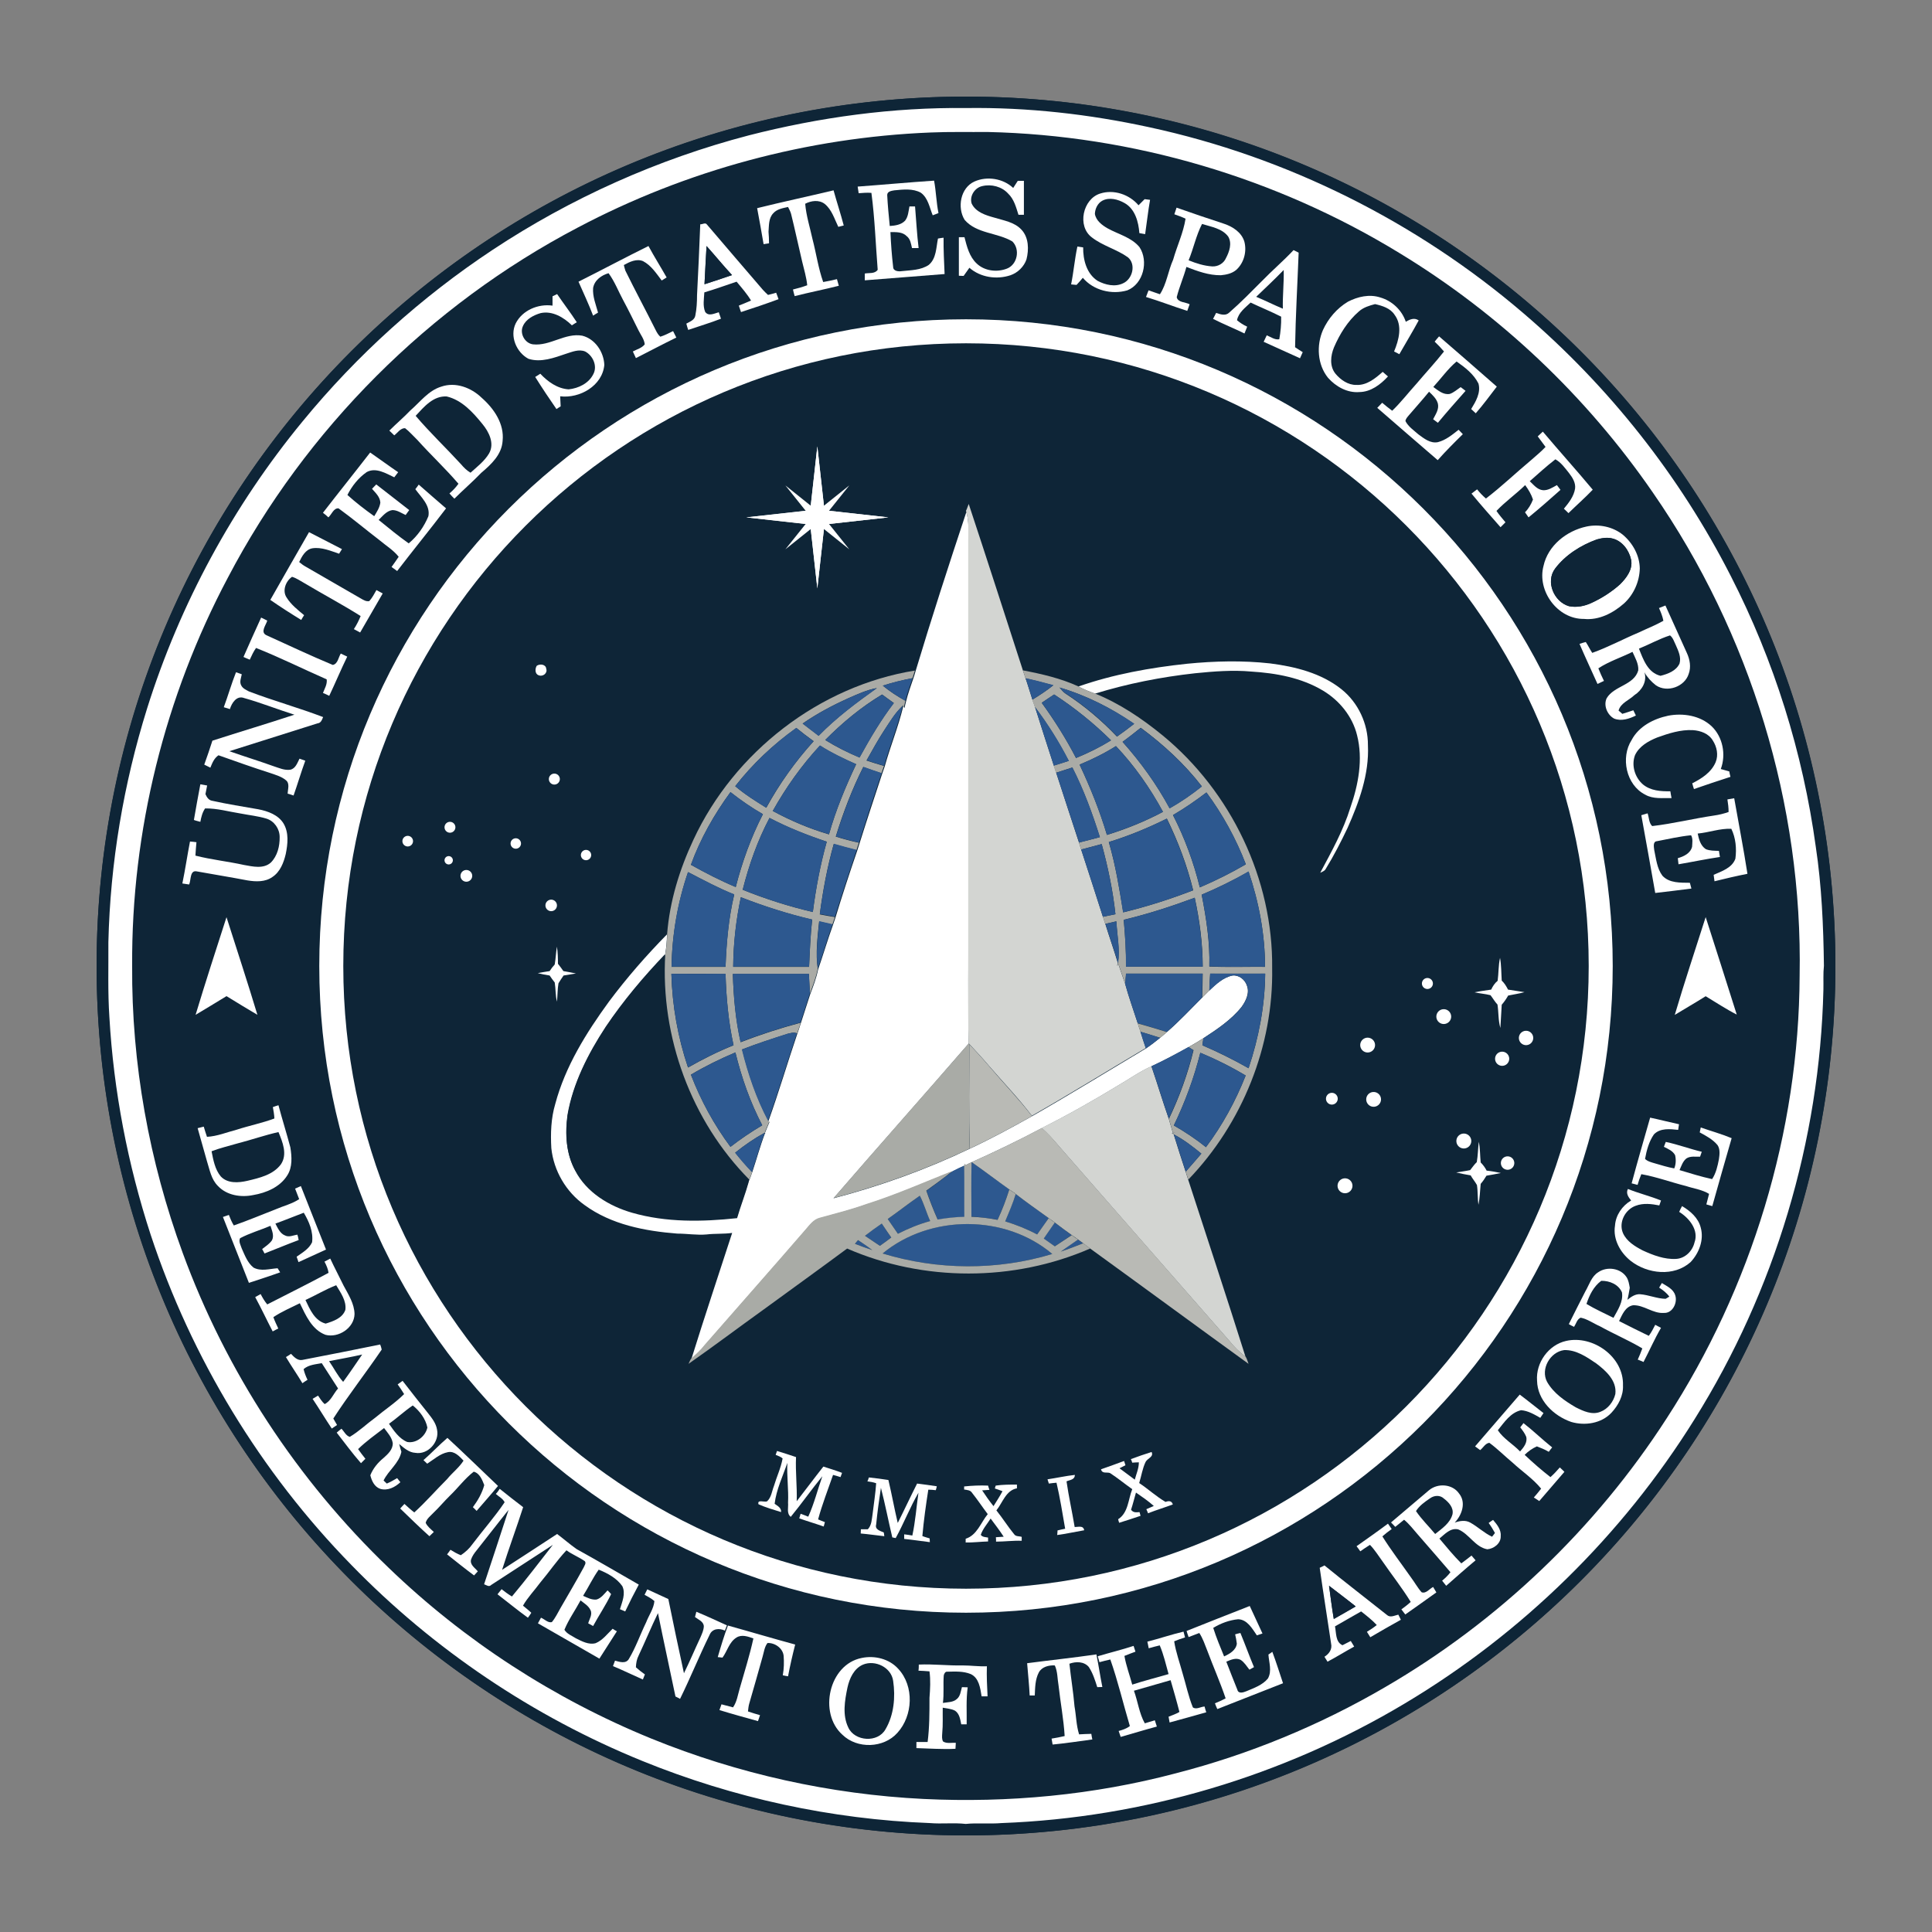 <?xml version="1.0" encoding="UTF-8" standalone="no"?>
<svg
   xmlns:bx="https://boxy-svg.com"
   xmlns:dc="http://purl.org/dc/elements/1.1/"
   xmlns:cc="http://creativecommons.org/ns#"
   xmlns:rdf="http://www.w3.org/1999/02/22-rdf-syntax-ns#"
   xmlns:svg="http://www.w3.org/2000/svg"
   xmlns="http://www.w3.org/2000/svg"
   xmlns:sodipodi="http://sodipodi.sourceforge.net/DTD/sodipodi-0.dtd"
   xmlns:inkscape="http://www.inkscape.org/namespaces/inkscape"
   version="1.1"
   id="Layer_1"
   x="0px"
   y="0px"
   viewBox="0 0 10240 10240"
   width="1000"
   height="1000"
   inkscape:version="0.91 r13725"
   sodipodi:docname="Seal_of_the_United_States_Space_Force.svg">
  <rect x="0" y="0" width="10240" height="10240" fill="#808080" stroke="none"/>
  <defs
     id="defs26648" />
  <sodipodi:namedview
     pagecolor="#ffffff"
     bordercolor="#666666"
     borderopacity="1"
     objecttolerance="10"
     gridtolerance="10"
     guidetolerance="10"
     inkscape:pageopacity="0"
     inkscape:pageshadow="2"
     inkscape:window-width="1916"
     inkscape:window-height="1035"
     id="namedview26646"
     showgrid="false"
     fit-margin-top="0"
     fit-margin-left="0"
     fit-margin-right="0"
     fit-margin-bottom="0"
     inkscape:zoom="0.76101266"
     inkscape:cx="460.1276"
     inkscape:cy="465.76456"
     inkscape:window-x="4"
     inkscape:window-y="1"
     inkscape:window-maximized="1"
     inkscape:current-layer="Layer_1" />
  <style
     type="text/css"
     id="style26306">
	.st0{fill:#0D2538;}
	.st1{fill:#FFFFFF;}
	.st2{fill:#0E2537;}
	.st3{fill:#0E2538;}
	.st4{fill:#D3D5D2;}
	.st5{fill:#FEFEFD;}
	.st6{fill:#AAABA6;}
	.st7{fill:#2D588F;}
	.st8{fill:#2C588F;}
	.st9{fill:#2C5890;}
	.st10{fill:#ABABA2;}
	.st11{fill:#A9ABA6;}
	.st12{fill:#B9BAB5;}
	.st13{fill:#0E2438;}
</style>
  <g
     id="g27223"
     transform="matrix(9,0,0,9,512,512)">
    <path
       id="path26308"
       style="fill:#ffffff;stroke-width:2px"
       d="m 1017.241,512 c 0,279.037 -226.204,505.241 -505.241,505.241 C 232.963,1017.241 6.759,791.037 6.759,512 6.759,232.963 232.963,6.759 512,6.759 791.037,6.759 1017.241,232.963 1017.241,512 Z M 512,20.909 C 240.778,20.909 20.909,240.778 20.909,512 c 0,271.222 219.869,491.091 491.091,491.091 271.222,0 491.091,-219.869 491.091,-491.091 C 1003.091,240.778 783.222,20.909 512,20.909 Z"
       inkscape:connector-curvature="0" />
    <path
       id="circle26310"
       d="M 1024,512 A 512,512 0 0 1 512,1024 512,512 0 0 1 0,512 512,512 0 0 1 512,0 512,512 0 0 1 1024,512 Z"
       style="fill:#0e2537;stroke-width:2px"
       inkscape:connector-curvature="0" />
    <path
       id="path26312"
       style="fill:#0e2537;stroke-width:2px"
       d="m 1024,512 c 0,282.77 -229.23,512 -512,512 C 229.23,1024 0,794.77 0,512 0,229.23 229.23,0 512,0 794.77,0 1024,229.23 1024,512 Z M 512,6.759 C 232.963,6.759 6.759,232.963 6.759,512 c 0,279.037 226.204,505.241 505.241,505.241 279.037,0 505.241,-226.204 505.241,-505.241 C 1017.241,232.963 791.037,6.759 512,6.759 Z"
       inkscape:connector-curvature="0" />
    <path
       id="path26314"
       d="m 384.041,22.841 c 41.8,-10.7 84.9,-16.6 128,-16.1 36.3,-0.5 72.5,3.6 107.9,11.3 81.1,17.5 157.5,55.7 220.4,109.6 50.3,43 92.1,95.9 122.1,154.8 25.5,49.8 42.4,103.9 50,159.3 3.5,23.2 4.5,46.7 4.8,70.1 -0.5,4.7 -0.2,9.3 -0.3,14 -2.1,89.1 -28.6,177.5 -75.9,253.1 -42.5,68.3 -101.6,126.2 -170.7,167.4 -71.6,42.8 -154,67.3 -237.4,70.4 -7,0.6 -14.1,-0.2 -21.1,0.5 -7,-0.8 -14.1,0.1 -21.1,-0.5 -58,-2.2 -115.6,-14.7 -169.4,-36.6 -64.2,-26.1 -123,-65.7 -171.3,-115.4 -53.4,-54.6 -94.2,-121.8 -118.2,-194.5 -13.5,-41.4 -21.8,-84.6 -24.3,-128.1 -1,-14.7 -0.5,-29.5 -0.6,-44.2 1.1,-46.6 8.9,-93.1 22.8,-137.6 19.3,-61.5 50.6,-119.3 91.6,-169.1 32,-39 69.9,-73.2 111.9,-101 46.1,-30.5 97.3,-53.4 150.8,-67.4 m 107,-1.7 c -72.2,2.9 -143.8,22.2 -207.7,56 -87.3,45.8 -160.2,118.7 -206,206.1 -37.2,70.1 -56.9,149.4 -56.4,228.7 -0.4,57.5 10,115.1 29.8,169.1 25.6,69.9 67.5,133.8 121.2,185.3 44.6,43 97.5,77.3 154.9,100.7 50.9,20.7 105.3,32.8 160.2,35.5 49.9,2.4 100.2,-2.3 148.5,-15.1 43.2,-11.1 84.8,-28.3 123.2,-50.7 66.7,-38.7 124,-93.4 165.8,-158.2 50.1,-77.1 78,-168.7 78.4,-260.7 1.9,-100.8 -29,-201.8 -86.4,-284.6 -39.1,-56.8 -90.2,-105.2 -149.1,-141 -72.7,-44.5 -157.3,-69.5 -242.6,-71.4 -11.2,0.1 -22.5,-0.2 -33.8,0.3 z"
       class="st1"
       inkscape:connector-curvature="0"
       style="fill:#ffffff" />
    <path
       id="path26316"
       d="m 512.2,244.7 c 1.7,5.6 1.2,11.6 1.2,17.4 0,73.7 0,147.3 0,221 0.1,24.9 -0.3,49.7 0.2,74.6 -26.4,30.5 -53.2,60.6 -79.6,91.1 27.5,-7.2 54.5,-16.9 80.2,-29.2 12.5,-5.8 24.6,-12.4 36.6,-19.1 22.6,-12.9 44.8,-26.6 67.1,-39.9 2.9,-1.9 5.7,-4.1 8.4,-6.3 1.4,-1.1 2.7,-2.3 4,-3.4 7.3,-6.3 13.9,-13.4 20.7,-20.2 1.4,-1.4 2.8,-2.8 4.2,-4.2 3.9,-3.7 8.2,-7.8 13.7,-8.9 3.8,-0.4 7.4,2.4 8.5,5.9 1.7,4.4 -0.6,9.2 -3.2,12.7 -6.1,7.6 -14.4,13.1 -22.5,18.4 -2.8,1.8 -5.7,3.5 -8.7,5.2 -7.2,4 -14.4,7.8 -21.8,11.3 -7,3.1 -13.2,7.6 -19.8,11.4 -14.6,8.9 -29.5,17.3 -44.8,25 -13.5,7.2 -27.3,13.8 -41.3,20.1 -1.2,0.5 -2.3,1.1 -3.5,1.7 l -0.8,-0.7 0.4,0.9 -0.4,0.2 c -2.2,1 -4.5,2 -6.7,3.2 -16.9,6.7 -33.6,14.1 -51,19.6 -8.9,3.1 -18.1,5.5 -27.2,8 -3.9,0.9 -6.2,4.4 -8.7,7.2 -19.6,22.7 -39.5,45.1 -59.2,67.7 -2.3,3 -5.1,5.6 -7.9,8 7.7,-24.8 16,-49.5 24,-74.2 -5,0.7 -10.1,0.3 -15.1,0.9 -5.7,0.5 -11.4,-0.5 -17.2,-0.5 -19.1,-1.5 -38.9,-5.3 -54.6,-16.8 -10.9,-7.7 -18.2,-20.2 -19.6,-33.5 -0.5,-8.7 -0.2,-17.6 2.3,-26 5.9,-22.2 18.3,-42 31.7,-60.4 10.4,-13.9 21.9,-27.1 34.1,-39.5 0,4 -0.4,8 -1.1,12 -12.8,13.3 -24.6,27.4 -34.9,42.7 -10.5,15.9 -19.3,33.2 -22.5,52.1 -1.5,10.9 -0.9,22.5 4.5,32.4 6.7,12.8 19.9,20.8 33.4,24.7 20.1,5.8 41.3,5.4 61.9,3.2 2.1,-7.2 4.9,-14.3 6.9,-21.5 l -0.1,0.1 0.3,-0.8 c 0.6,-1.5 1.2,-3 1.7,-4.5 2.6,-7.7 4.7,-15.6 7.6,-23.2 l 0.3,-0.2 -0.3,-0.1 c 0.9,-2.2 1.8,-4.3 2.7,-6.5 l -1,0.4 0.3,-0.7 c 6.1,-17 11.2,-34.3 17,-51.4 0.7,-2.1 1.5,-4.2 2.1,-6.3 1.9,-5.8 3.7,-11.5 5.6,-17.3 1.8,-4.7 3.6,-9.5 4.6,-14.4 3,-8.7 5.6,-17.5 8.7,-26.1 0.5,-1.4 1,-2.9 1.5,-4.4 4,-13.2 8.3,-26.3 12.8,-39.4 0.5,-1.4 0.9,-2.9 1.4,-4.4 4.3,-13.7 8.8,-27.3 13.3,-40.9 0.5,-1.4 1,-2.9 1.5,-4.3 3.3,-11.9 8,-23.3 10.9,-35.3 l 0.1,-0.5 0.7,1.3 c 0.3,-1.3 0.5,-2.6 0.9,-3.9 1.1,-4.5 2.7,-8.9 4.2,-13.3 0.5,-1.5 1,-3 1.4,-4.5 9.5,-31.6 19.6,-62.7 29.9,-93.7 z"
       class="st1"
       inkscape:connector-curvature="0"
       style="fill:#ffffff" />
    <path
       id="path26318"
       d="m 877.4,253.2 c 7.4,-1.6 15.6,0.1 21.5,4.9 5.8,4.9 9.8,12.2 9.9,19.8 -0.2,7.8 -3.6,15.4 -9.3,20.6 -6.5,5.7 -14.8,10 -23.6,9.1 -15.5,0.2 -27.7,-16.5 -23.8,-31.2 2.6,-12 13.6,-20.7 25.3,-23.2 m 6.1,7.6 c -9.4,3.4 -18.5,9.1 -24.6,17.2 -5.7,7.7 -0.7,19.5 8.2,22.1 4.5,0.9 9.1,0 13.2,-1.9 6.1,-2.8 11.9,-6.5 16.9,-11 3.7,-3.8 7.6,-8.8 6.5,-14.4 -1.2,-5.5 -5.1,-11 -10.8,-12.5 -3.1,-0.9 -6.3,-0.3 -9.4,0.5 z"
       class="st1"
       inkscape:connector-curvature="0"
       style="fill:#ffffff" />
    <path
       id="path26320"
       d="m 259.2,335.2 c 1.9,-1.3 5.4,-0.9 5.6,1.8 0.9,2.5 -2,4.8 -4.4,3.8 -2.3,-0.7 -2.3,-3.8 -1.2,-5.6 z"
       class="st1"
       inkscape:connector-curvature="0"
       style="fill:#ffffff" />
    <path
       id="path26322"
       d="m 76.5,483.25 c 6.1,19.1 12.4,38.3 18.2,57.5 -6.1,-3.6 -12.2,-7.3 -18.2,-11 -6,3.7 -12.2,7.4 -18.2,11 5.8,-19.2 12,-38.3 18.2,-57.5 z"
       class="st1"
       inkscape:connector-curvature="0"
       style="fill:#ffffff" />
    <path
       id="path26324"
       d="m 947.6,483.2 c 6.2,19.1 12.2,38.3 18.3,57.4 -6.3,-3.2 -12.3,-7.2 -18.3,-10.8 -6,3.8 -12.2,7.3 -18.2,11 5.7,-19.3 12.1,-38.4 18.2,-57.6 z"
       class="st1"
       inkscape:connector-curvature="0"
       style="fill:#ffffff" />
    <path
       id="path26326"
       d="m 484.2,923.4 c 8.6,-0.4 17.2,0.7 25.8,0.5 4.8,0 9.5,0.7 14.3,0.5 -0.2,5.9 0.1,11.8 0.4,17.7 -0.9,0 -2.6,0 -3.5,0 -0.8,-4.8 -1.5,-10.8 -6.4,-13.1 -4.4,-1.8 -9.2,-1.5 -13.8,-1.4 -1.2,-0.2 -1.9,1.2 -2.1,2.2 -0.4,5.4 0.2,10.8 -0.5,16.2 2.8,-0.5 6,-0.3 8.2,-2.3 2.1,-1.7 2.3,-4.6 3,-7 0.9,0 2.6,0.1 3.4,0.1 -1,7.2 -0.5,14.5 -0.6,21.8 -0.8,0 -2.4,0 -3.2,0 -0.6,-2.9 -1,-6.2 -3.6,-8 -2.2,-1.2 -4.8,-1.3 -7.3,-1.8 -0.1,5 0.2,10 -0.3,15.1 -0.1,1.6 -0.3,3.4 0.5,4.8 2.2,1.4 5,0.6 7.5,0.8 -0.1,1.2 -0.1,2.3 -0.2,3.5 -7.7,0.4 -15.3,-0.2 -23,-0.4 0,-1.2 0,-2.4 0,-3.6 2.2,0 4.4,0 6.6,0 1.1,-8.6 1.1,-17.3 1.1,-26 0.4,-5.2 0.7,-10.4 0,-15.6 -2.2,-0.2 -4.4,-0.3 -6.5,-0.4 0.2,-1 0.2,-2.7 0.2,-3.6 z"
       class="st1"
       inkscape:connector-curvature="0"
       style="fill:#ffffff" />
    <path
       id="path26328"
       d="m 651,75 c 5.4,1.7 11.8,2.6 15.5,7.4 2.4,4 0.6,8.9 -1.3,12.7 -1.4,3.1 -4.7,5.1 -8.1,4.9 -4.8,-0.3 -9.5,-1.8 -13.9,-3.6 2.8,-7 4.3,-14.6 7.8,-21.4 z"
       class="st2"
       inkscape:connector-curvature="0"
       style="fill:#0e2537" />
    <path
       id="path26330"
       d="m 682.9,117.9 c 5.5,-5.2 11,-10.3 16.2,-15.7 0.2,7.6 -0.7,15.2 -0.5,22.8 -5.3,-2.3 -10.4,-4.9 -15.7,-7.1 z"
       class="st2"
       inkscape:connector-curvature="0"
       style="fill:#0e2537" />
    <path
       id="path26332"
       d="m 187.9,188 c 4.8,-5.3 10.3,-11.9 18.3,-11.4 8.9,2.1 15.4,9.4 21,16.2 3.9,4.7 7.2,11.5 3.9,17.4 -2.7,4.5 -7,7.8 -10.9,11.3 -2.1,-1.3 -4,-3.1 -5.6,-5 -8.8,-9.6 -18.3,-18.6 -26.7,-28.5 z"
       class="st2"
       inkscape:connector-curvature="0"
       style="fill:#0e2537" />
    <path
       id="path26334"
       d="m 883.5,260.8 c 3,-0.9 6.3,-1.4 9.4,-0.5 5.7,1.5 9.6,6.9 10.8,12.5 1.1,5.6 -2.7,10.7 -6.5,14.4 -5,4.5 -10.8,8.2 -16.9,11 -4.1,1.9 -8.8,2.8 -13.2,1.9 -8.8,-2.6 -13.9,-14.4 -8.2,-22.1 6.1,-8.1 15.2,-13.8 24.6,-17.2 z"
       class="st2"
       inkscape:connector-curvature="0"
       style="fill:#0e2537" />
    <path
       id="path26336"
       d="m 908.3,325.1 c 6.2,-2.6 12,-5.9 18.4,-7.9 1.7,1.5 2.4,3.8 3.4,5.7 1.5,3.4 3.3,7.1 2.2,10.9 -2,4.4 -6.8,6.1 -11.2,7.2 -7.6,-1.6 -10.3,-9.5 -12.8,-15.9 z"
       class="st2"
       inkscape:connector-curvature="0"
       style="fill:#0e2537" />
    <path
       id="path26338"
       d="m 299.8,547.8 c 10.3,-15.3 22.2,-29.4 34.9,-42.7 -2.9,48.5 15.3,98.2 49.5,132.7 l -0.3,0.8 0.1,-0.1 c -2.1,7.3 -4.9,14.3 -6.9,21.5 -20.6,2.2 -41.8,2.7 -61.9,-3.2 -13.5,-3.9 -26.7,-11.9 -33.4,-24.7 -5.4,-9.8 -6,-21.5 -4.5,-32.4 3.2,-18.6 12.1,-36 22.5,-51.9 z"
       class="st2"
       inkscape:connector-curvature="0"
       style="fill:#0e2537" />
    <path
       id="path26340"
       d="m 82.9,616.5 c 8.1,-2.1 16.1,-4.9 24.3,-6.7 2.4,5.8 5.4,13 1.5,18.9 -4.6,6.3 -12.7,8 -19.8,9.8 -5.2,1.2 -11.7,1.7 -15.7,-2.6 -3.5,-4.1 -4.5,-9.7 -5.4,-14.8 4.9,-1.9 10,-3.1 15.1,-4.6 z"
       class="st2"
       inkscape:connector-curvature="0"
       style="fill:#0e2537" />
    <path
       id="path26342"
       d="m 877.4,711 c 1.7,-5.1 4.2,-10.3 8.7,-13.5 4.8,-0.1 10.2,2 12.2,6.8 0.9,5.5 -2.5,10.4 -5,15 -5.3,-2.7 -10.8,-5.2 -15.9,-8.3 z"
       class="st2"
       inkscape:connector-curvature="0"
       style="fill:#0e2537" />
    <path
       id="path26344"
       d="m 123,708.7 c 6.1,-2.8 11.9,-6.3 18.2,-8.7 2.5,4.4 6,9.1 5.4,14.5 -1.7,4.9 -7.1,6.7 -11.6,8.1 -6.6,-1.7 -9.4,-8.4 -12,-13.9 z"
       class="st2"
       inkscape:connector-curvature="0"
       style="fill:#0e2537" />
    <path
       id="path26346"
       d="m 864.2,738.2 c 7,-0.4 13.3,4 18.9,7.8 5.7,4.3 12.3,10.2 11.3,18.1 -1.1,4.5 -4.3,8.7 -8.7,10.4 -4.9,2.1 -10.2,-0.4 -14.6,-2.6 -6.5,-3.8 -13.1,-8.3 -16.9,-15 -4,-7.4 1.8,-17.6 10,-18.7 z"
       class="st2"
       inkscape:connector-curvature="0"
       style="fill:#0e2537" />
    <path
       id="path26348"
       d="m 136.9,744.7 c 6.5,-1.3 13.1,-2.5 19.5,-3.9 -3.7,5.4 -7.4,10.8 -11.2,16.1 -3.3,-3.6 -5.4,-8.1 -8.3,-12.2 z"
       class="st2"
       inkscape:connector-curvature="0"
       style="fill:#0e2537" />
    <path
       id="path26350"
       d="m 172.2,781.6 c 4.8,-3.4 9.1,-7.5 14,-10.7 4,3.2 7.6,7.8 8.6,13 -1.1,5.1 -6.6,9.5 -11.9,8.5 -4.8,-2.1 -7.8,-6.7 -10.7,-10.8 z"
       class="st2"
       inkscape:connector-curvature="0"
       style="fill:#0e2537" />
    <path
       id="path26352"
       d="m 785.4,825.4 c 2.4,-1.7 5.8,-1.8 8,0.2 2.8,2.2 5.8,5.5 5.1,9.3 -1.4,5.2 -6.2,8.5 -10.2,11.6 -3.7,-4.5 -8,-8.6 -11.3,-13.5 2,-3.3 5.2,-5.6 8.4,-7.6 z"
       class="st2"
       inkscape:connector-curvature="0"
       style="fill:#0e2537" />
    <path
       id="path26354"
       d="m 451.4,923.4 c 7.1,-3 16.6,1.6 17.7,9.5 1.4,9.6 0.5,20.1 -4.5,28.5 -4.5,8.1 -18.1,7.2 -21.9,-1 -3.6,-7.4 -2,-15.9 -0.5,-23.6 1.2,-5.3 3.8,-11.1 9.2,-13.4 z"
       class="st2"
       inkscape:connector-curvature="0"
       style="fill:#0e2537" />
    <path
       id="path26356"
       d="m 517,50 c 7.4,-3.3 16.9,-1.8 22.8,3.8 0.9,-1.4 1.8,-2.8 2.7,-4.2 1.2,0 2.4,0 3.6,0 0,6.7 0,13.3 0,20 -0.8,0 -2.4,0 -3.2,0 -1.4,-4.4 -2.6,-9.2 -6.1,-12.5 -3.7,-4.1 -9.8,-5.7 -15.2,-4.4 -4.4,0.9 -7.6,5.8 -6.3,10.2 2.4,5.2 8.4,7 13.5,8.4 5.5,1.7 11.7,2.6 15.8,7 4.4,4.6 4.5,11.8 3,17.6 -1.5,4.3 -5.1,7.8 -9.4,9.3 -8.1,2.7 -17.7,1.3 -24.2,-4.4 -1.1,1.6 -2.3,3.2 -3.4,4.8 -0.7,0 -2.1,-0.1 -2.8,-0.1 0,-7.6 0,-15.1 0,-22.7 0.8,0 2.5,0 3.3,0 1.4,5.5 2.9,11.5 7.2,15.5 4.6,4.4 11.9,5.3 17.8,3 6.2,-2.4 7.9,-11.4 3.2,-16 -8.9,-5.3 -21,-4.5 -28.1,-12.7 -4.5,-7.2 -2.5,-18.9 5.8,-22.6 z"
       class="st1"
       inkscape:connector-curvature="0"
       style="fill:#ffffff" />
    <path
       id="path26358"
       d="m 389,65.7 c 14.9,-3.7 30,-6.9 45,-10.5 1.9,6.9 4.2,13.8 6,20.7 -0.8,0.2 -2.4,0.6 -3.2,0.8 -2.3,-4.7 -3.8,-10.1 -8,-13.5 -3.4,-2.6 -8,-1.9 -11.5,-0.1 0.6,7.1 2.8,13.9 4.3,20.8 2.2,8.4 3.4,17.1 6.3,25.3 2.7,-0.5 5.4,-1 8.1,-1.7 0.4,1.3 0.7,2.6 1.1,3.9 -8.6,2.2 -17.4,3.9 -26,6.1 -0.4,-1.3 -0.7,-2.6 -1,-3.9 2.9,-0.7 5.7,-1.5 8.4,-2.5 -0.5,-4.8 -1.9,-9.4 -3,-14 -2.2,-9.3 -4.2,-18.7 -6.5,-28 -0.4,-1.4 -1.1,-2.8 -1.8,-4.1 -3.1,0.7 -6.5,1.2 -8.7,3.7 -2.8,2.9 -2.5,7.2 -2.8,10.9 0.2,2.3 0.3,4.5 0.3,6.8 -0.8,0.1 -2.4,0.4 -3.2,0.5 -1.2,-7.2 -2.5,-14.2 -3.8,-21.2 z"
       class="st1"
       inkscape:connector-curvature="0"
       style="fill:#ffffff" />
    <path
       id="path26360"
       d="m 591,57.1 c 8,-2.6 17.2,0.5 22.6,6.9 1.2,-1.2 2.4,-2.4 3.6,-3.6 1.1,0.1 2.2,0.3 3.2,0.4 -1.2,6.7 -1.9,13.5 -2.9,20.2 -1.1,-0.2 -2.2,-0.4 -3.4,-0.6 -0.5,-6.6 -2.5,-14.2 -8.7,-17.7 -3.9,-2.2 -8.9,-3.6 -13.1,-1.4 -2.8,1.5 -4.3,4.8 -4.4,7.8 0.7,4 4.2,6.6 7.5,8.5 6.3,3.5 14.1,5.3 18.8,11.1 5.4,8.2 2.3,21.6 -7.2,25.4 -9.2,2.7 -20,0 -26.2,-7.4 -1.2,1.4 -2.4,2.9 -3.7,4.2 -0.8,-0.1 -2.4,-0.2 -3.2,-0.3 1.5,-7.4 2.1,-14.9 3.7,-22.3 1.1,0.2 2.3,0.3 3.4,0.5 -0.1,7.3 2,15.5 8.5,19.7 4.5,2.4 10.3,3.8 15.1,1.4 5.5,-2.5 7.7,-11.2 2.7,-15.3 -6.6,-4.7 -14.8,-6.7 -21.2,-11.7 -8.8,-6.6 -5.3,-22.6 4.9,-25.8 z"
       class="st1"
       inkscape:connector-curvature="0"
       style="fill:#ffffff" />
    <path
       id="path26362"
       d="m 634.7,69.3 c 0.4,-1.3 0.9,-2.6 1.3,-3.9 9.3,3.3 18.6,6.4 28,9.5 5.1,1.7 10.2,5 11.9,10.4 1.6,5.9 -0.2,12.7 -4.8,16.8 -2.5,2.1 -5.8,2.8 -9,3.1 -7.1,0.1 -13.8,-2.4 -20.3,-4.9 -1.6,6 -4.2,11.8 -5.7,17.8 0.6,3.2 5.2,2.9 7.6,4.2 -0.5,1.3 -0.9,2.6 -1.4,3.9 -8.1,-2.6 -16.1,-5.7 -24.3,-8.2 0.5,-1.3 1,-2.6 1.5,-3.9 2.2,0.8 4.5,1.5 6.7,2.3 4,-6.1 4.8,-13.7 7.8,-20.4 2.3,-8.1 6,-15.8 7.3,-24.1 -2.1,-1 -4.3,-1.8 -6.6,-2.6 M 651,75 c -3.5,6.8 -5,14.4 -7.9,21.4 4.4,1.8 9.1,3.3 13.9,3.6 3.4,0.2 6.8,-1.8 8.1,-4.9 2,-3.8 3.7,-8.7 1.3,-12.7 -3.6,-4.8 -10,-5.7 -15.4,-7.4 z"
       class="st1"
       inkscape:connector-curvature="0"
       style="fill:#ffffff" />
    <path
       id="path26364"
       d="m 355.5,75.2 c 1.3,0.1 3,-1.2 3.9,0.1 11,12.8 21.9,25.7 32.9,38.4 1,1.1 2,2.1 3.1,3.1 1.6,-0.4 3.2,-0.8 4.8,-1.3 0.5,1.2 0.9,2.5 1.4,3.8 -7.3,2.7 -14.7,5.2 -22.1,7.6 -0.4,-1.3 -0.9,-2.6 -1.3,-3.8 2.4,-1 4.8,-1.9 7.2,-3 -2.4,-4 -5.5,-7.5 -8.5,-11.1 -6.3,2.1 -12.6,4.4 -19,6.3 -0.2,3.8 -1,7.9 0.5,11.5 2,2.8 5.4,0.9 8,0.2 0.4,1.3 0.9,2.5 1.3,3.8 -6.4,2.5 -12.9,4.4 -19.3,6.6 -0.4,-1.2 -0.8,-2.5 -1.1,-3.7 2.1,-1.2 4.9,-2.1 5.3,-4.8 0.8,-3.9 1,-8 1,-11.9 0.7,-14 1.4,-27.9 1.9,-41.8 m 3.7,12.8 c -0.5,7.5 -0.8,15 -1.2,22.5 5.4,-1.7 10.8,-3.5 16.2,-5.4 -5.1,-5.5 -9.9,-11.4 -15,-17.1 z"
       class="st1"
       inkscape:connector-curvature="0"
       style="fill:#ffffff" />
    <path
       id="path26366"
       d="m 283.8,109 c 13.8,-6.9 27.4,-14.2 41.2,-21 3.4,6.3 7.2,12.3 10.7,18.5 -1,0.6 -1.9,1.2 -2.9,1.8 -3.2,-4.2 -6.2,-8.9 -11,-11.4 -3.8,-1.6 -7.9,0.4 -11.3,2.3 0.2,1.1 0.6,2.2 0.9,3.3 5.8,11.8 12,23.3 17.9,35.1 0.7,1.4 1.5,2.8 2.7,3.8 2.6,-0.8 5,-2.1 7.5,-3.3 0.6,1.2 1.3,2.5 1.9,3.8 -8,3.9 -15.9,8.1 -23.8,12.1 -0.6,-1.3 -1.2,-2.6 -1.8,-3.9 2.4,-1.3 5.3,-2 7,-4.2 -0.3,-3.1 -2.4,-5.6 -3.7,-8.3 -3,-6 -5.9,-12 -9.1,-17.9 -2.8,-5.2 -4.9,-10.8 -8.5,-15.7 -4.2,1.2 -8.3,4.1 -9.1,8.7 -0.4,5 1.6,9.7 2.9,14.5 -0.7,0.4 -2.2,1.3 -2.9,1.8 -2.6,-6.8 -5.7,-13.4 -8.6,-20 z"
       class="st1"
       inkscape:connector-curvature="0"
       style="fill:#ffffff" />
    <path
       id="path26368"
       d="m 686.4,108.5 c 6,-6.2 12.6,-11.8 18.5,-18.1 1,0.5 2,1 3,1.5 -0.7,18.5 -1.8,37.1 -2.1,55.7 1.5,1 3,2 4.5,2.9 -0.5,1.2 -1.1,2.4 -1.6,3.6 -7.1,-3.3 -14.3,-6.4 -21.4,-9.7 0.6,-1.3 1.2,-2.5 1.8,-3.8 2.4,0.9 4.7,2.8 7.4,2.3 0.8,-4.4 1.2,-8.8 1.1,-13.3 -5.9,-3 -12.1,-5.5 -18,-8.3 -3.1,3 -7.1,5.8 -8,10.4 1.8,1.5 3.8,2.8 6,3.8 -0.5,1.3 -1.1,2.7 -1.6,4 -6.1,-3 -12.4,-5.5 -18.5,-8.6 0.6,-1.2 1.2,-2.3 1.8,-3.5 2.5,0.8 5.4,1.9 7.6,-0.1 6.9,-6 13.2,-12.5 19.5,-18.8 m -3.5,9.4 c 5.3,2.2 10.4,4.8 15.7,7 -0.2,-7.6 0.7,-15.2 0.5,-22.8 -5.3,5.5 -10.8,10.6 -16.2,15.8 z"
       class="st1"
       inkscape:connector-curvature="0"
       style="fill:#ffffff" />
    <path
       id="path26370"
       d="m 268.5,117.6 c 0.7,-0.3 2,-1 2.7,-1.3 3.8,5.6 7.9,10.9 11.6,16.6 -0.7,0.4 -2.2,1.3 -2.9,1.8 -4.8,-4.7 -11.5,-8.7 -18.4,-7.2 -4.1,1.2 -8.6,3.5 -10.4,7.6 -2.1,4.4 1.1,10.2 5.9,10.8 10.1,1.1 18.9,-6.9 29,-5.1 7.6,1.9 12.7,9.6 13,17.2 -1.1,12.3 -14.5,19.9 -26,18.5 0.1,2 0.2,4 0.3,5.9 -0.8,0.5 -1.7,1.1 -2.5,1.6 -4.3,-6.2 -8.5,-12.5 -12.5,-18.9 0.8,-0.5 2.3,-1.4 3,-1.9 4.4,4.7 10.1,8.8 16.7,9.2 5.8,-0.6 11.8,-3.5 14.5,-8.9 2.6,-4.8 -0.2,-11 -4.8,-13.4 -3.7,-1.5 -7.6,0.2 -11.1,1.3 -7.1,2.4 -14.9,5.4 -22.3,3 -7.1,-3.8 -11.1,-13.3 -7.5,-20.8 3.9,-7.8 13.3,-11.7 21.7,-10.5 0,-1.7 0,-3.6 0,-5.5 z"
       class="st1"
       inkscape:connector-curvature="0"
       style="fill:#ffffff" />
    <path
       id="path26372"
       d="m 736.9,120.8 c 5.8,-3 12.7,-4.6 19.1,-2.5 6.9,2 12.7,7.4 15,14.3 2.4,-1.4 5,-2.6 7.6,-0.8 -3.6,6.7 -7.6,13.2 -11.4,19.9 -0.8,-0.4 -2.3,-1.2 -3.1,-1.6 2.8,-6.7 5.1,-15.2 0.3,-21.6 -2.5,-3.9 -7.2,-5.3 -11.5,-6.3 -3.4,0.9 -6.8,1.9 -9.5,4.3 -6.6,5.7 -11.3,13.3 -14.7,21.2 -2,4.9 -2.7,11.1 0.9,15.5 3,3.6 7.4,6.7 12.3,6.6 6.2,0.3 11.2,-3.9 15.5,-7.7 1,0.9 2.1,1.8 3.1,2.7 -4.4,4.8 -10.1,9.1 -16.8,9.2 -7.1,0.6 -13.9,-3.2 -18.5,-8.4 -6.3,-7.8 -6.9,-19.1 -3,-28.1 3.1,-6.8 8.2,-12.8 14.7,-16.7 z"
       class="st1"
       inkscape:connector-curvature="0"
       style="fill:#ffffff" />
    <path
       id="path26374"
       d="m 788,144.3 c 0.8,-1 1.7,-2.1 2.6,-3.1 11.4,9.8 22.7,19.7 34,29.6 -4.1,5.3 -8,10.7 -12.4,15.7 -0.9,-0.8 -1.8,-1.7 -2.7,-2.5 2.7,-4.4 5.8,-9.6 4.3,-15 -2.8,-5.6 -7.9,-9.5 -12.9,-13 -5.2,4.4 -9.1,10 -13.7,15 2.8,2 5.9,4.8 9.7,4.1 2.4,-0.8 4.3,-2.6 6.4,-4 1,0.7 1.9,1.4 2.9,2.2 -5.5,6.2 -11,12.4 -16.3,18.8 -0.9,-0.7 -1.9,-1.4 -2.8,-2.1 1.4,-2.8 3.6,-5.8 2.8,-9.2 -0.8,-2.9 -3.1,-5 -5.2,-7 -3.9,4.8 -8,9.3 -12,14 -0.8,1 -1.8,2 -1.9,3.3 1.7,3.3 4.9,5.4 7.6,7.8 3.3,2.4 7,5.5 11.5,4.6 4.7,-1.2 8.5,-4.4 12.2,-7.3 0.8,0.9 1.7,1.7 2.5,2.6 -5.1,5 -10.1,10 -14.8,15.3 -11.9,-10.2 -23.8,-20.6 -35.6,-30.8 1,-1 1.9,-2 2.9,-3 1.9,1.6 3.8,3.2 5.9,4.7 5.1,-4.9 9.4,-10.5 14.2,-15.8 5.4,-6.4 11.1,-12.5 16.3,-19.1 -1.8,-2.1 -3.6,-4 -5.5,-5.8 z"
       class="st1"
       inkscape:connector-curvature="0"
       style="fill:#ffffff" />
    <path
       id="path26376"
       d="m 203,170.8 c 8.4,-2.9 17.6,0.6 23.7,6.5 7.3,6.4 13.5,15.4 12.4,25.5 -0.5,8 -6.7,13.8 -12.5,18.7 -5.1,5.3 -10.7,10.1 -15.9,15.3 -1,-1 -2,-2 -2.9,-3.1 2,-1.7 3.8,-3.6 5.3,-5.7 -7.7,-9 -16.3,-17 -24.2,-25.8 -2.4,-2.3 -4.6,-4.9 -7.2,-6.9 -2.7,-0.2 -4.4,2.7 -6.4,4.2 -1,-0.9 -1.9,-1.9 -2.9,-2.8 4.1,-4.1 8.5,-7.8 12.4,-11.9 5.8,-5 10.6,-11.7 18.2,-14 M 187.9,188 c 8.4,9.9 17.9,18.9 26.7,28.5 1.6,1.9 3.4,3.7 5.6,5 3.9,-3.5 8.2,-6.8 10.9,-11.3 3.4,-5.9 0,-12.7 -3.9,-17.4 -5.6,-6.9 -12.1,-14.1 -21,-16.2 -7.9,-0.5 -13.4,6.1 -18.3,11.4 z"
       class="st1"
       inkscape:connector-curvature="0"
       style="fill:#ffffff" />
    <path
       id="path26378"
       d="m 848.7,200.1 c 1,-0.9 2,-1.9 3,-2.8 9.7,11.5 19.8,22.7 29.4,34.2 -4.6,4.8 -9.6,9.2 -14.3,13.8 -0.9,-0.9 -1.8,-1.8 -2.7,-2.6 2.9,-3.5 5.9,-7.3 6.6,-11.9 0.4,-3.4 -1.5,-6.4 -3.5,-9 -2.4,-3 -4.7,-6.3 -8.1,-8.2 -5.2,4 -10.1,8.5 -15.1,12.9 2.3,2.1 4.4,5 7.8,5.3 3,0.2 5.6,-1.6 8.2,-3 0.7,0.9 1.4,1.8 2.1,2.8 -6.2,5.5 -12.4,11 -18.8,16.2 -0.7,-1 -1.4,-2 -2.1,-3 2.1,-2.1 3.6,-4.7 4.7,-7.5 -1,-3.1 -2.7,-5.9 -4.6,-8.5 -5.4,5.3 -11.7,9.7 -16.9,15.2 1.6,2.4 3.5,4.5 5.3,6.7 -1,1 -1.9,1.9 -2.9,2.9 -5.8,-6.6 -11.6,-13.1 -17.1,-19.8 1.1,-0.8 2.2,-1.7 3.3,-2.5 1.6,2 3.3,3.8 5.2,5.4 9.3,-7.1 17.7,-15.2 26.7,-22.7 2.8,-2.5 5.8,-4.9 8.4,-7.7 -1.6,-2.2 -3.1,-4.2 -4.6,-6.2 z"
       class="st1"
       inkscape:connector-curvature="0"
       style="fill:#ffffff" />
    <path
       id="path26380"
       d="m 133.3,245.1 c 9.2,-11.9 18.6,-23.6 27.8,-35.5 5.5,3.8 10.9,7.8 16.5,11.6 -0.8,1 -1.5,2 -2.3,3 -4.9,-2.3 -10.8,-6 -16.2,-3.1 -4.9,3.4 -8.7,8.2 -11.4,13.5 5,4.5 10.3,8.6 15.8,12.5 1.5,-2.5 3.2,-5 3.6,-8 -0.2,-3.4 -2.8,-5.7 -4.9,-8.1 0.8,-0.9 1.7,-1.8 2.5,-2.6 6.5,5 12.9,10.1 19.4,15.1 -0.7,1 -1.4,2 -2.1,2.9 -2.5,-1.1 -4.9,-2.9 -7.8,-2.9 -3.5,0.5 -5.7,3.5 -8.1,5.8 5.8,4.7 11.6,9.5 17.7,13.8 5.1,-4.2 9.1,-9.9 11.6,-16 1.2,-6.4 -4.3,-11.2 -7.7,-15.9 0.7,-0.9 1.4,-1.8 2,-2.7 5.4,4.7 10.7,9.4 16.1,14 -9.4,12.4 -19.3,24.5 -28.8,36.9 -1.1,-0.8 -2.2,-1.6 -3.3,-2.4 1.4,-2 2.9,-4 4.2,-6 -3.1,-3.9 -7.4,-6.5 -11.2,-9.7 -8.1,-6.2 -15.9,-12.8 -24.2,-18.8 -2.9,-0.3 -4.1,3.6 -6,5.3 -1,-1 -2.1,-1.9 -3.2,-2.7 z"
       class="st1"
       inkscape:connector-curvature="0"
       style="fill:#ffffff" />
    <path
       id="path26382"
       d="m 125.1,256.5 c 6.5,3.3 12.9,6.7 19.4,10 -0.4,0.7 -1.3,2 -1.7,2.7 -5.1,-1.7 -10.3,-4 -15.7,-3.2 -4.1,0.7 -6.2,4.8 -7.8,8.1 1.2,1 2.5,2 3.8,2.7 10.8,6.3 21.6,12.4 32.4,18.7 1.6,0.9 3.2,2 5.1,1.6 1.7,-1.9 2.9,-4.2 4.2,-6.5 1.2,0.6 2.4,1.3 3.7,2 -4.4,7.7 -8.9,15.4 -13.3,23 -1.2,-0.7 -2.4,-1.3 -3.7,-2 1.6,-2.4 2.9,-5 4,-7.7 -10.8,-6.8 -22.1,-12.8 -33,-19.3 -2.4,-1.3 -4.7,-3 -7.4,-3.8 -3.7,2.5 -5.9,8.2 -3.2,12.2 2.6,4.2 6.6,7.3 10.3,10.4 -0.6,0.9 -1.2,1.9 -1.7,2.8 -6.2,-3.8 -12.3,-7.7 -18.2,-11.8 7.5,-13.3 15.2,-26.6 22.8,-39.9 z"
       class="st1"
       inkscape:connector-curvature="0"
       style="fill:#ffffff" />
    <path
       id="path26384"
       d="m 920.1,301.2 c 1.3,-0.5 2.5,-1 3.8,-1.5 4.2,9.3 8.4,18.6 12.6,27.9 1.8,3.9 2.6,8.3 1.1,12.4 -2.4,7.6 -12.7,11.2 -19.3,6.7 -2.7,-2.1 -5.1,-4.7 -6.8,-7.7 1.8,5.3 -1.5,10.7 -5.9,13.5 -3.1,3 -8.1,4.6 -9.3,9.1 0.7,0.6 1.5,1.2 2.2,1.9 2.2,-0.7 4.3,-1.3 6.5,-2.1 0.5,1 1,2.1 1.5,3.1 -3.9,1.9 -8.5,3.5 -12.8,1.8 -4.1,-2.2 -6.4,-7.8 -4.4,-12 4.4,-7.4 16.1,-7.6 18.6,-16.4 0.3,-3.9 -1.9,-7.5 -3.4,-10.9 -6.6,3.3 -13.9,5.6 -20.1,9.7 1,2.5 2.1,5 3.3,7.4 -1.3,0.6 -2.5,1.2 -3.8,1.8 -3.5,-7.8 -7.2,-15.7 -10.6,-23.6 1.2,-0.4 2.4,-0.8 3.7,-1.1 1.4,2.1 2.4,4.3 3.8,6.4 9.5,-3.4 18.3,-8.2 27.6,-12.1 4.8,-2.3 9.7,-4.2 14.3,-6.8 -0.5,-2.6 -1.5,-5.1 -2.6,-7.5 m -11.8,23.9 c 2.5,6.3 5.2,14.2 12.7,16 4.4,-1.1 9.2,-2.9 11.2,-7.2 1.1,-3.8 -0.7,-7.5 -2.2,-10.9 -1,-2 -1.6,-4.3 -3.4,-5.7 -6.3,2 -12.1,5.3 -18.3,7.8 z"
       class="st1"
       inkscape:connector-curvature="0"
       style="fill:#ffffff" />
    <path
       id="path26386"
       d="m 82.1,339 c 1.1,0.4 2.3,0.8 3.4,1.2 -0.4,2.2 -1.5,4.5 -0.3,6.6 0.9,1.8 2.9,2.6 4.5,3.5 14.4,5.5 29.3,9.6 43.7,15.1 -0.7,1.6 -1.2,3.5 -3.3,3.7 -17.3,5.5 -34.6,10.9 -51.9,16.4 8.7,3.1 17.6,5.8 26.2,8.9 3.1,1 6.3,2.5 9.7,2 3.1,-0.7 4.1,-4 5.4,-6.5 1.1,0.4 2.2,0.8 3.4,1.2 -2.5,6.8 -4.5,13.7 -6.9,20.5 -1.2,-0.4 -2.3,-0.8 -3.5,-1.1 0.1,-2.6 1.4,-6 -1,-7.9 -2.6,-2.2 -6,-3.1 -9.1,-4.2 -10.3,-3.3 -20.5,-6.9 -30.6,-10.5 -2.6,1.7 -3.7,4.6 -4.8,7.3 -1.2,-0.6 -2.4,-1.2 -3.6,-1.8 1.7,-4.7 3.3,-9.4 4.8,-14.1 16.1,-5.2 32.3,-10 48.3,-15.3 -9.9,-3.1 -19.6,-7 -29.6,-9.8 -4.4,-1.7 -7.3,2.9 -8.4,6.5 -1.2,-0.4 -2.4,-0.7 -3.6,-1.1 2.5,-6.7 4.5,-13.8 7.2,-20.6 z"
       class="st1"
       inkscape:connector-curvature="0"
       style="fill:#ffffff" />
    <path
       id="path26388"
       d="m 925.5,364.6 c 8.8,-1.7 18.9,-0.1 25.6,6.2 6.6,6.3 8.6,16.7 5.4,25.2 1.7,0.5 3.3,0.9 5,1.4 0.2,1.1 0.4,2.1 0.7,3.2 -7.2,2.3 -14.3,4.7 -21.5,7.2 -0.4,-1.1 -0.7,-2.3 -1,-3.4 5.6,-2.8 11.3,-6.5 13.8,-12.5 1.7,-4.2 0.7,-9 -1.7,-12.7 -2.4,-4.1 -7.2,-5.8 -11.7,-6.1 -7.2,-0.4 -14.3,1.9 -21,4.3 -5.2,2.1 -10.6,5.1 -13.1,10.4 -2.3,6 -0.1,13.2 4.7,17.3 4.5,3.7 10.5,4.1 16.1,4 0.2,1.3 0.4,2.6 0.7,4 -5.2,-0.1 -10.8,0.7 -15.5,-2 -11.3,-5.7 -14.6,-21.9 -8,-32.2 4.2,-8 12.9,-12.5 21.5,-14.3 z"
       class="st1"
       inkscape:connector-curvature="0"
       style="fill:#ffffff" />
    <path
       id="path26390"
       d="m 61.1,405 c 1.3,0.2 2.7,0.5 4,0.7 -0.3,1.7 -0.7,3.4 -1,5.1 0.8,1.8 1.9,3.6 4,3.9 9,2 18,3.4 27.1,5 5.7,1.1 11.8,3.3 14.9,8.4 3.2,5.4 2.5,12 1.3,17.9 -1.2,5.1 -3.3,10.6 -7.9,13.6 -4.2,3 -9.7,2.8 -14.6,2 -9.9,-1.9 -19.9,-3.5 -29.8,-5.3 -4.3,-1 -3.4,5.1 -4.6,7.7 -1.3,-0.2 -2.6,-0.4 -4,-0.6 1.7,-8.2 2.9,-16.5 4.5,-24.7 1.3,0.1 2.5,0.2 3.8,0.4 -0.2,2.6 -0.5,5.2 -0.6,7.9 9.4,2.4 19.1,3.4 28.6,5.5 5.1,0.9 11.4,2.5 15.8,-1.4 3.9,-3.9 5.3,-9.7 5.2,-15.1 0,-4.8 -3.2,-9.4 -7.8,-10.8 -4.9,-1.5 -10.1,-2 -15.2,-3 -7,-1.1 -13.8,-3.1 -20.9,-3 -1.6,2.3 -2.3,5.1 -2.8,7.9 -1.3,-0.4 -2.6,-0.6 -3.8,-1.1 1.2,-7.1 2.5,-14.1 3.8,-21 z"
       class="st1"
       inkscape:connector-curvature="0"
       style="fill:#ffffff" />
    <path
       id="path26392"
       d="m 960.4,413.9 c 1.3,-0.2 2.6,-0.5 4,-0.7 2.6,14.8 5.5,29.6 7.8,44.5 -6.5,1.3 -13,2.8 -19.4,4.4 -0.2,-1.3 -0.3,-2.5 -0.5,-3.8 4.8,-2.1 10.9,-4.1 12.8,-9.5 0.8,-5.9 0.2,-12.3 -2.4,-17.6 -6.7,-0.3 -13.2,2.2 -19.8,2.8 0.7,3.4 1.7,7.2 4.8,9.2 2.4,1 5.1,0.9 7.7,1 0.2,1.2 0.4,2.4 0.6,3.6 -8.2,1.2 -16.2,2.9 -24.4,4.3 -0.1,-1.2 -0.3,-2.4 -0.4,-3.6 3.5,-1 7.4,-2.8 8.4,-6.7 0.1,-2.2 0.6,-4.8 -0.6,-6.8 -6.8,0.7 -13.4,2.2 -20.1,3.5 -2.5,0.2 -1.8,3.4 -1.6,5.2 1.1,5.1 1.6,10.8 4.8,15.1 4.1,4.5 10.7,4.1 16.2,4.2 0.2,0.9 0.7,2.5 0.9,3.4 -7.1,0.9 -14.2,1.8 -21.3,2.6 -2.7,-15.3 -5.4,-30.5 -8.2,-45.8 1.2,-0.4 2.5,-0.7 3.7,-1.1 0.9,2.5 0.7,5.6 2.7,7.5 12.2,-1.4 24.2,-4.4 36.4,-6.2 2.9,-0.4 5.8,-1.1 8.6,-2.1 0,-2.5 -0.3,-4.9 -0.7,-7.4 z"
       class="st1"
       inkscape:connector-curvature="0"
       style="fill:#ffffff" />
    <path
       id="path26394"
       d="m 269.8,511.1 c 0.6,-3.5 0.7,-7 1.3,-10.5 0.5,3.3 0.6,6.7 0.6,10.1 1.1,1.4 2.2,2.8 3.2,4.3 2.5,0.4 4.9,0.9 7.4,1.4 -2.4,0.4 -4.8,0.8 -7.3,1.2 -1,1.5 -2.1,3 -3,4.6 -0.6,3.6 -0.5,7.2 -0.9,10.8 -0.9,-3.7 -0.7,-7.6 -1.3,-11.3 -1.1,-1.3 -2,-2.7 -3,-4.1 -2.4,-0.4 -4.7,-0.8 -7,-1.4 2.3,-0.5 4.7,-0.8 7,-1.2 0.9,-1.4 1.9,-2.7 3,-3.9 z"
       class="st1"
       inkscape:connector-curvature="0"
       style="fill:#ffffff" />
    <path
       id="path26396"
       d="m 826.5,507.2 c 0.8,4.4 0.7,9 1,13.4 1.6,1.5 2.7,3.3 3.7,5.3 3.2,0.5 6.4,1 9.7,1.5 -3.1,0.9 -6.4,1.3 -9.6,2 -1.1,1.9 -2.3,3.7 -3.8,5.4 -0.2,4.6 -0.6,9.2 -0.8,13.7 -1.3,-4.5 -1,-9.2 -1.7,-13.8 -1.6,-1.7 -2.7,-3.7 -4.1,-5.5 -3.1,-0.8 -6.3,-1 -9.4,-1.7 3.2,-0.7 6.5,-1.1 9.8,-1.6 0.9,-2 2.1,-3.8 3.8,-5.2 0.6,-4.4 0.4,-9 1.4,-13.5 z"
       class="st1"
       inkscape:connector-curvature="0"
       style="fill:#ffffff" />
    <path
       id="path26398"
       d="m 103.8,595.1 c 1.1,-0.4 2.2,-0.8 3.3,-1.1 2.2,8.3 4.8,16.5 7,24.8 0.9,5.5 1.3,11.7 -1.8,16.5 -4.3,6.9 -12.4,10.3 -20.1,11.6 -7.2,1.5 -15.5,0.2 -20.7,-5.3 -4,-3.9 -4.9,-9.6 -6.5,-14.6 -1.8,-6.5 -3.7,-13 -5.5,-19.5 0.9,-0.2 2.7,-0.7 3.6,-0.9 0.6,2 1.2,4 1.9,6 6,-0.3 11.7,-2.7 17.5,-4.2 7.4,-2.4 15,-3.9 22.2,-6.6 -0.1,-2.3 -0.5,-4.5 -0.9,-6.7 m -20.9,21.4 c -5.1,1.5 -10.3,2.7 -15.2,4.6 1,5.1 2,10.7 5.4,14.8 4,4.3 10.5,3.8 15.7,2.6 7.1,-1.7 15.2,-3.5 19.8,-9.8 3.9,-5.9 0.9,-13.1 -1.5,-18.9 -8.1,1.8 -16,4.6 -24.2,6.7 z"
       class="st1"
       inkscape:connector-curvature="0"
       style="fill:#ffffff" />
    <path
       id="path26400"
       d="m 904,640 c 3.5,-13 7.2,-25.8 10.9,-38.7 5.7,1.2 11.4,2.7 17,3.9 -0.2,1.1 -0.3,2.2 -0.5,3.3 -4.8,-0.5 -10.6,-1.2 -14.3,2.7 -2.9,4.2 -4.3,9.4 -5.2,14.4 1.5,1.5 3.7,2 5.7,2.6 3.8,1.1 7.6,2.3 11.5,3 1,-2.4 1.1,-5.2 0.5,-7.8 -1.4,-2.6 -4.2,-3.7 -6.6,-4.9 0.4,-1 0.7,-1.9 1.1,-2.9 7.2,1.5 14,4.1 21.2,5.8 -0.3,1 -0.7,2 -1,2.9 -2.7,0.1 -5.6,-0.5 -8,1 -2.2,1.7 -3,4.5 -4.1,6.9 6.4,1.9 12.7,3.9 19.2,5.3 2.3,-3.5 3.2,-7.6 4,-11.7 0.4,-2.7 0.8,-5.9 -0.8,-8.3 -2.8,-3.4 -6.8,-5.5 -10.5,-7.5 0.2,-0.7 0.4,-2.2 0.6,-2.9 6,2.1 12.2,3.8 18.2,6.3 -3.9,13.3 -7.6,26.6 -11.4,40 -0.9,-0.2 -2.7,-0.8 -3.5,-1 0.5,-2.1 1.1,-4.1 1.6,-6.2 -4.1,-2.5 -9,-3.1 -13.5,-4.6 -8.8,-2.2 -17.4,-5.4 -26.4,-7 -0.9,2.1 -1.6,4.2 -2.2,6.3 -1.3,-0.3 -2.4,-0.6 -3.5,-0.9 z"
       class="st1"
       inkscape:connector-curvature="0"
       style="fill:#ffffff" />
    <path
       id="path26402"
       d="m 814,615.5 c 0.8,4 0.7,8.1 1.1,12.2 1.4,1.4 2.6,3 3.5,4.8 2.8,0.3 5.6,0.8 8.4,1.4 -2.8,0.6 -5.7,1.1 -8.5,1.6 -1,1.7 -2.1,3.3 -3.4,4.8 -0.4,4.1 -0.5,8.2 -1.3,12.3 -0.6,-3.8 -0.3,-7.7 -0.9,-11.6 -1.1,-2 -2.6,-3.7 -3.7,-5.7 -2.8,-0.5 -5.7,-1 -8.5,-1.7 2.7,-0.5 5.5,-0.8 8.2,-1.4 1.3,-1.6 2.4,-3.3 3.9,-4.7 0.7,-4 0.7,-8 1.2,-12 z"
       class="st1"
       inkscape:connector-curvature="0"
       style="fill:#ffffff" />
    <path
       id="path26404"
       d="m 116.9,643.1 c 1.2,-0.5 2.3,-1 3.4,-1.5 5,12.5 9.8,25 14.8,37.4 -5.4,2.5 -10.8,4.9 -16.2,7.4 -0.4,-1.1 -0.7,-2.1 -1.1,-3.2 3.4,-2.4 7.3,-4.6 9.1,-8.5 0.8,-6.2 -1.8,-12.2 -4.9,-17.4 -5.6,2.1 -11.1,4.4 -16.7,6.4 1.4,2.7 2.8,5.9 5.7,7 2.3,1.2 4.8,-0.1 7.2,-0.5 0.4,1 0.6,2.1 0.8,3.2 -6.8,2.5 -13.4,5.3 -20.1,7.9 -0.4,-0.7 -1,-2 -1.4,-2.6 2,-1.6 4.3,-3 5.8,-5.2 1.4,-2.8 -0.1,-5.8 -0.9,-8.5 -5.9,2.5 -12.2,4.3 -17.9,7.3 -1,2 0.4,4.2 1,6.1 1.8,4 3.4,8.4 6.9,11.2 4.4,2.4 9.5,0.7 14.2,0.4 0.4,0.6 1.1,1.8 1.5,2.4 -6.1,2.2 -12.3,4.2 -18.4,6.2 -5.1,-12.9 -10.2,-25.9 -15.3,-38.8 1.2,-0.4 2.3,-0.8 3.5,-1.2 0.8,2.1 1.7,4.2 2.9,6.2 8.3,-2.9 16.4,-6.3 24.6,-9.5 4.6,-2 9.7,-3.2 13.9,-6 -0.8,-2.1 -1.6,-4.1 -2.4,-6.2 z"
       class="st1"
       inkscape:connector-curvature="0"
       style="fill:#ffffff" />
    <path
       id="path26406"
       d="m 903.7,650.1 c -1.6,-2 -3.2,-4.2 -1.9,-6.8 6.4,2.6 13.1,4.2 19.5,6.8 -0.3,0.9 -0.7,1.9 -1,2.9 -4.6,-0.9 -9.4,-1.5 -13.9,0.2 -6.2,2.2 -10.2,9.8 -7.5,16.1 2.2,4.9 7,7.8 11.6,10.2 6.1,2.8 12.8,5.4 19.7,5 5.3,-0.3 9.6,-4.6 10.8,-9.6 2.7,-7.3 -3,-14.4 -9,-18.1 0.5,-1.2 1.1,-2.3 1.7,-3.4 4.9,2.9 9.6,7 11,12.7 2,7.2 -1,15 -6,20.3 -9.8,8.7 -25.3,7 -35.2,-0.7 -6.2,-4.9 -10.6,-12.8 -9.3,-20.8 0.4,-6.1 4.2,-11.7 9.5,-14.8 z"
       class="st1"
       inkscape:connector-curvature="0"
       style="fill:#ffffff" />
    <path
       id="path26408"
       d="m 134.2,686.1 c 1.1,-0.6 2.3,-1.2 3.4,-1.8 2.5,5.4 5.3,10.6 7.9,16 2.8,5.2 6.3,10.6 6.4,16.7 -0.2,8.2 -9.5,14.2 -17.1,12.2 -8,-3 -11.6,-11.4 -15.1,-18.6 -5.2,2.6 -10.7,4.9 -15.6,8.2 0.8,2.3 1.9,4.5 2.9,6.7 -1.1,0.5 -2.2,1.1 -3.3,1.7 -3.5,-6.7 -6.7,-13.6 -10.3,-20.2 1.1,-0.6 2.2,-1.2 3.2,-1.8 1.1,2.1 2.3,4.2 3.9,6.1 12.1,-6.2 24.2,-12.2 36.1,-18.6 -0.3,-2.3 -1.3,-4.5 -2.4,-6.6 M 123,708.7 c 2.6,5.5 5.4,12.2 11.9,13.9 4.5,-1.4 9.9,-3.2 11.6,-8.1 0.7,-5.4 -2.8,-10.1 -5.4,-14.5 -6.2,2.4 -12,5.9 -18.1,8.7 z"
       class="st1"
       inkscape:connector-curvature="0"
       style="fill:#ffffff" />
    <path
       id="path26410"
       d="m 884.4,692.3 c 5.1,-3.5 13,-2.4 16.5,2.8 1.3,1.9 1.6,4.2 2,6.4 -0.4,2.4 -0.8,4.8 -1.4,7.1 2.1,-1.7 4.6,-3.5 7.5,-3.3 5.1,0.4 9.9,2.6 15,2.7 0.6,-0.3 1.7,-1 2.2,-1.3 -1.6,-2.2 -3.7,-3.8 -6,-5.3 0.5,-0.9 1.1,-1.8 1.6,-2.7 3,1.9 6.8,3.5 7.9,7.3 1.4,4.3 -1.6,10.6 -6.7,10.3 -6.5,0.5 -11.8,-4.8 -18.2,-4.5 -4.6,0.8 -6.4,5.7 -8.2,9.3 5.8,2.9 11.6,5.9 17.5,8.7 1.5,-2 2.7,-4.3 3.8,-6.5 1.1,0.6 2.2,1.2 3.4,1.8 -3.8,6.5 -6.8,13.4 -10.3,20.1 -1.1,-0.5 -2.3,-1 -3.4,-1.4 1,-2.2 1.9,-4.4 2.7,-6.6 -8.1,-4.8 -16.8,-8.5 -25.1,-13.1 -3.7,-1.6 -7.2,-4.2 -11.2,-5 -2.1,0.8 -2.7,3.6 -3.9,5.4 -1.1,-0.5 -2.1,-1 -3.1,-1.6 3.2,-6.4 6.4,-12.8 9.7,-19.2 2.3,-3.9 3.6,-8.9 7.7,-11.4 m -7,18.7 c 5.1,3.1 10.6,5.5 15.9,8.2 2.5,-4.6 5.9,-9.5 5,-15 -2,-4.7 -7.3,-6.9 -12.2,-6.8 -4.5,3.3 -7,8.5 -8.7,13.6 z"
       class="st1"
       inkscape:connector-curvature="0"
       style="fill:#ffffff" />
    <path
       id="path26412"
       d="m 865.4,732.8 c 15.8,-3.6 34.1,9.4 33.5,26.2 0.3,6.1 -2.8,11.8 -6.8,16.1 -5.9,6.3 -15.6,7.8 -23.7,5.4 -10.4,-3.6 -19.9,-12.8 -20.1,-24.3 -0.8,-10.6 6.8,-21.1 17.1,-23.4 m -1.2,5.4 c -8.2,1.1 -14,11.2 -10,18.7 3.8,6.7 10.4,11.2 16.9,15 4.4,2.2 9.6,4.7 14.6,2.6 4.4,-1.7 7.6,-5.9 8.7,-10.4 1,-7.9 -5.6,-13.8 -11.3,-18.1 -5.6,-3.8 -11.9,-8.1 -18.9,-7.8 z"
       class="st1"
       inkscape:connector-curvature="0"
       style="fill:#ffffff" />
    <path
       id="path26414"
       d="m 121.1,744 c 15.3,-2.9 30.6,-6 45.9,-9.1 0.4,1 0.7,2 0.9,3 -9.3,13.7 -19.5,26.7 -28.5,40.6 0.7,1.3 1.5,2.5 2.2,3.8 -1,0.7 -2.1,1.4 -3.1,2.1 -3.9,-5.8 -7.4,-11.7 -11.3,-17.5 1.1,-0.6 2.1,-1.3 3.2,-1.9 1.2,1.7 2.3,3.6 3.9,5 3.7,-1.8 5.2,-6.2 7.9,-9.2 -3.2,-4.9 -6.4,-9.9 -9.6,-14.9 -3.7,0.7 -7.7,0.9 -10.7,3.5 0.5,2.2 1.3,4.2 2.3,6.3 -1,0.6 -2,1.3 -3,2 -3.1,-5.2 -6.6,-10.2 -9.7,-15.4 1,-0.6 2,-1.2 3,-1.9 1.7,1.8 3.8,4.1 6.6,3.6 m 15.8,0.7 c 2.8,4 5,8.6 8.3,12.2 3.9,-5.3 7.5,-10.7 11.2,-16.1 -6.4,1.5 -13,2.6 -19.5,3.9 z"
       class="st1"
       inkscape:connector-curvature="0"
       style="fill:#ffffff" />
    <path
       id="path26416"
       d="m 177.3,758.4 c 1,-0.7 1.9,-1.4 2.9,-2.1 5,6.4 10,12.9 15.1,19.2 2.2,2.8 4.6,5.8 5.2,9.6 1.5,7.2 -5.4,14.9 -12.8,13.6 -3.8,-0.2 -6.7,-2.9 -9.5,-5.2 0.4,1.5 0.8,3.1 1.3,4.6 -1.4,6.8 -7.6,10.9 -10.5,16.9 0.5,0.5 1.5,1.4 1.9,1.8 2.1,-0.9 4.1,-2 6.1,-3.2 0.6,0.8 1.3,1.6 1.9,2.4 -3.2,3 -7.5,5.2 -11.9,3.9 -3.4,-1.2 -5,-4.7 -5.8,-8 1.6,-4 4.4,-7.4 7.7,-10.1 2.6,-2.3 5.7,-5.1 5.5,-8.9 -0.6,-3.5 -3.1,-6.1 -5.1,-8.8 -5.2,4 -10.6,7.8 -15.3,12.4 1.3,1.9 2.8,3.8 4.3,5.7 -0.9,0.9 -1.7,1.7 -2.6,2.6 -5.1,-5.8 -9.6,-12 -14.3,-18 0.9,-0.8 1.9,-1.6 2.8,-2.3 1.6,1.6 2.6,4.1 4.9,4.8 5.4,-3.2 9.9,-7.6 15,-11.3 5.6,-4.7 11.8,-8.7 17,-13.9 -1.2,-2 -2.5,-3.9 -3.8,-5.7 m -5.1,23.2 c 2.9,4.1 5.9,8.7 10.7,10.7 5.3,1 10.8,-3.3 11.9,-8.5 -1,-5.1 -4.6,-9.8 -8.6,-13 -4.9,3.3 -9.2,7.4 -14,10.8 z"
       class="st1"
       inkscape:connector-curvature="0"
       style="fill:#ffffff" />
    <path
       id="path26418"
       d="m 811.8,794.9 c 8.7,-10.2 17.6,-20.3 26.3,-30.5 4.7,3.5 9.3,7.3 14,10.9 -0.6,0.9 -1.3,1.9 -1.9,2.8 -3.5,-2 -7.2,-4.2 -11.3,-4.5 -6.2,1.4 -9.9,7.1 -13.7,11.8 3.4,5.1 8.9,8.1 13.1,12.5 2.1,-2.4 4.5,-5.3 3.6,-8.7 -0.8,-2 -2.2,-3.8 -3.5,-5.5 0.6,-0.8 1.3,-1.7 1.9,-2.5 5.8,4.5 11.1,9.7 16.9,14.3 -0.7,0.9 -1.4,1.7 -2,2.6 -2.2,-1.3 -4.6,-2.3 -7,-3.2 -2.7,1.2 -5.1,2.9 -7.2,5 4.9,4.6 9.9,9 15.2,13.1 2,-1.8 3.8,-3.7 5.5,-5.7 0.9,0.8 1.8,1.7 2.7,2.6 -4.9,5.8 -9.9,11.4 -14.8,17.2 -1.1,-0.7 -2.2,-1.4 -3.2,-2.1 1.5,-1.7 2.9,-3.4 4.3,-5.2 -4.8,-5.9 -11.3,-10.2 -16.9,-15.4 -4.6,-3.8 -8.8,-8.1 -13.6,-11.6 -2.4,0.3 -3.6,2.9 -5.4,4.3 -1.1,-0.8 -2.1,-1.5 -3,-2.2 z"
       class="st1"
       inkscape:connector-curvature="0"
       style="fill:#ffffff" />
    <path
       id="path26420"
       d="m 206.6,789.9 c 10.1,9.3 19.9,18.9 29.8,28.3 -4.1,5 -8.4,9.8 -12.6,14.7 -0.7,-0.8 -1.5,-1.5 -2.2,-2.2 2.9,-3.9 5.4,-8.2 6.7,-13 -1.2,-3.1 -2.7,-7 -6.2,-7.9 -5.3,4.1 -9.2,9.5 -14,14.1 -3.4,3.3 -6.4,7 -9.9,10.3 -1.6,1.7 -3.8,3.3 -4.4,5.7 1,2.2 3,3.7 4.8,5.4 -0.9,0.8 -1.7,1.7 -2.6,2.5 -5.9,-5.3 -11.5,-10.8 -17.2,-16.3 0.8,-0.9 1.6,-1.8 2.5,-2.7 1.9,1.7 3.8,3.5 5.8,5 6.8,-6.2 12.8,-13.1 19.3,-19.6 3.1,-3.8 7.1,-6.8 9.7,-10.9 -2.4,-2.5 -5.3,-5.8 -9.2,-5 -4.7,0.9 -8.3,4.3 -12.2,6.8 -0.6,-0.5 -1.6,-1.6 -2.2,-2.1 4.8,-4.2 9.2,-8.9 14.1,-13.1 z"
       class="st1"
       inkscape:connector-curvature="0"
       style="fill:#ffffff" />
    <path
       id="path26422"
       d="m 560,814.3 c 5.4,-0.8 10.7,-2 16.1,-2.6 0,2.9 -2.9,2.9 -4.9,3.8 1.3,9 3.3,17.9 4.8,26.9 2.2,0 5.1,-1.1 5.6,1.9 -5.3,0.9 -10.6,2.1 -15.9,2.8 0.1,-0.7 0.2,-2 0.2,-2.7 1.5,-0.4 3,-0.7 4.5,-1 -1.6,-9.1 -3,-18.2 -5.1,-27.1 -1.5,0.1 -3,0.3 -4.5,0.5 -0.3,-0.8 -0.5,-1.7 -0.8,-2.5 z"
       class="st1"
       inkscape:connector-curvature="0"
       style="fill:#ffffff" />
    <path
       id="path26424"
       d="m 454.8,813.2 c 3.9,0.4 7.7,0.9 11.5,1.5 2,8.4 3.5,16.9 5.5,25.3 3.9,-7.7 7.5,-15.5 11.4,-23.2 3.9,0.5 7.8,1 11.6,1.6 -0.1,0.6 -0.4,1.8 -0.6,2.3 -1.5,-0.2 -3,-0.3 -4.4,-0.3 -1.4,9 -2.7,18.2 -3.5,27.3 1.4,0.6 2.8,0.9 4.3,1.4 0,0.5 0.1,1.6 0.1,2.2 -5,-0.6 -10.1,-1.4 -15.1,-1.9 0,-0.7 0,-2 0,-2.7 1.6,0.2 3.2,0.4 4.8,0.7 1.8,-8.3 2.4,-16.8 3.6,-25.2 -5,8.6 -8.6,18 -13.4,26.7 -0.5,-0.1 -1.5,-0.3 -2,-0.4 -2.3,-9.7 -4.2,-19.5 -6.7,-29.2 -1.1,7.2 -2.1,14.4 -2.8,21.6 -0.9,3 2.5,3.8 4.5,4.7 0.1,0.5 0.2,1.6 0.3,2.2 -4.6,-0.5 -9.3,-1.2 -13.9,-1.6 0,-0.6 0.1,-1.9 0.1,-2.5 1.4,0 2.7,0 4.1,0 2.3,-2.4 2.3,-5.9 2.8,-9 0.7,-6 1.7,-12 2.1,-18.1 -1.7,-0.6 -3.5,-0.9 -5.2,-1.1 0.3,-0.4 0.7,-1.6 0.9,-2.3 z"
       class="st1"
       inkscape:connector-curvature="0"
       style="fill:#ffffff" />
    <path
       id="path26426"
       d="m 784.7,820.7 c 5.2,-4.3 13.8,-3.7 17.7,2 4.3,5.3 1.6,12.7 -2.6,17.1 3,-1.1 6.4,-1.6 9.2,0 4.5,2.5 8.1,6.1 12.8,8.3 0.4,-0.5 1.3,-1.6 1.7,-2.2 -1.1,-2 -2.3,-4 -3.7,-5.9 0.6,-0.5 1.9,-1.3 2.6,-1.8 2.3,2.7 4.9,5.8 4.5,9.7 0.1,4.2 -4.1,7.3 -7.9,7.6 -7.2,-1.3 -10.6,-9 -17.1,-11.7 -4.6,-1.1 -7.9,2.8 -11.1,5.4 4.2,5 8.3,10 12.9,14.6 2,-1.5 4,-3 6,-4.6 0.8,0.9 1.6,1.9 2.4,2.8 -5.9,4.9 -11.6,10 -17.3,15 -0.8,-1 -1.6,-2 -2.4,-3 1.8,-1.5 3.5,-3.1 4.9,-5 -6.4,-7.5 -12.9,-14.9 -19.4,-22.4 -2.5,-2.9 -4.9,-6 -7.9,-8.5 -1.8,1.4 -3.5,2.9 -5.2,4.2 -0.8,-0.9 -1.7,-1.8 -2.5,-2.6 7.5,-6.3 14.9,-12.7 22.4,-19 m 0.7,4.7 c -3.1,2.1 -6.4,4.4 -8.4,7.6 3.3,4.9 7.6,9 11.3,13.5 4,-3.2 8.8,-6.4 10.2,-11.6 0.8,-3.9 -2.2,-7.1 -5.1,-9.3 -2.2,-2.1 -5.6,-1.9 -8,-0.2 z"
       class="st1"
       inkscape:connector-curvature="0"
       style="fill:#ffffff" />
    <path
       id="path26428"
       d="m 237.4,819.9 c 4.6,3.7 9.2,7.3 13.8,10.8 -4,12.4 -8.5,24.5 -12.4,36.9 10.8,-7 21.6,-14 32.4,-21.1 3.9,2.9 7.5,6.1 11.5,8.9 12.3,6.8 24.4,13.9 36.6,20.9 -2.8,5.2 -5.5,10.5 -8,15.8 -1,-0.4 -2,-0.9 -3.1,-1.3 1.3,-4.3 3.5,-9.2 1.4,-13.6 -3.3,-4.7 -8.7,-7.6 -13.9,-9.7 -3.5,4.9 -6,10.3 -9.2,15.4 2.5,1.1 5,2.5 7.9,2.2 2.8,-0.8 4.6,-3.4 6.5,-5.4 0.7,0.7 1.5,1.4 2.1,2.2 -3.1,6.5 -7.2,12.5 -10.6,18.8 -0.7,-0.4 -2.2,-1.2 -2.9,-1.6 0.7,-2.5 2.7,-5.3 1.3,-7.9 -1.2,-2.5 -3.7,-3.9 -5.8,-5.6 -3.1,5.8 -7,11.2 -9.5,17.3 1.5,2.5 4.4,3.5 6.7,5 3.6,1.8 7.6,4 11.7,2.9 4.1,-1.7 6.9,-5.5 10,-8.5 0.6,0.4 1.8,1.2 2.5,1.5 -3.4,5.4 -6.9,10.7 -10.3,16.1 C 284,913 272,906 259.9,899.1 c 0.6,-1.1 1.2,-2.2 1.8,-3.3 2.1,0.8 4.1,3.2 6.4,2.6 2.1,-2.5 3.5,-5.5 5.1,-8.3 4.6,-8 9.3,-15.9 13.7,-24 0.4,-1.1 1.6,-2.4 0.6,-3.6 -3.4,-2.4 -7.4,-3.9 -10.8,-6.4 -5.6,6 -10.2,12.8 -15.5,19.1 -3.3,4.5 -7.3,8.6 -10.1,13.5 1.6,1.4 3.4,2.7 4.9,4.2 -0.6,1 -1.3,2 -2,2.9 -6.1,-4.4 -11.9,-9.2 -17.9,-13.8 0.8,-1 1.6,-2 2.4,-3 1.9,1.5 3.9,3 6.1,4.3 8.3,-9.9 16.1,-20.2 24.1,-30.4 -12.1,7.8 -24.2,15.8 -36.3,23.6 -1.3,1.4 -2.8,0.1 -4.2,-0.4 4.9,-14.6 9.6,-29.2 14.4,-43.8 -6.3,7.8 -12.4,15.8 -18.7,23.7 -1.4,1.7 -2.7,3.5 -3.4,5.6 -0.7,3.1 2.3,4.8 4,6.9 -0.5,0.6 -1.6,1.8 -2.2,2.4 -5.4,-4 -10.6,-8.2 -15.9,-12.4 0.7,-0.9 1.4,-1.8 2,-2.7 1.9,1.2 4,2.4 6.1,3.2 2.7,-1.8 5.1,-4 6.9,-6.6 6.2,-8.2 13.1,-16 18.9,-24.6 -1.1,-2.2 -3.4,-3.3 -5.2,-4.9 0.9,-0.9 1.6,-1.9 2.3,-3 z"
       class="st1"
       inkscape:connector-curvature="0"
       style="fill:#ffffff" />
    <path
       id="path26430"
       d="m 742,853.7 c 6.2,-4.4 12.4,-8.7 18.5,-13.3 0.7,1.1 1.5,2.1 2.2,3.2 -1.9,1.3 -3.8,2.8 -5.5,4.3 5.2,8.3 11.2,16.1 16.8,24.1 2.2,2.9 3.9,6.1 6.3,8.8 2.6,1 4.6,-2 6.8,-3.1 0.6,1.1 1.3,2.2 1.9,3.2 -6.1,4.4 -12.2,8.7 -18.3,13 -0.8,-1 -1.5,-2 -2.3,-3 1.9,-1.4 3.8,-2.8 5.5,-4.4 -5.1,-8.3 -11.2,-16 -16.7,-24 -2.4,-3.3 -4.5,-6.7 -7.3,-9.6 -2,1.2 -3.8,2.5 -5.7,3.8 -0.7,-1 -1.4,-2 -2.2,-3 z"
       class="st1"
       inkscape:connector-curvature="0"
       style="fill:#ffffff" />
    <path
       id="path26432"
       d="m 720.3,866.4 c 0.7,-0.3 2.1,-1 2.8,-1.4 12.1,9.9 24.5,19.4 36.7,29.1 2,1.9 4.5,0.4 6.8,-0.1 0.5,1 1,2 1.5,3 -6,3.3 -12,6.8 -18,10.3 -0.7,-1.1 -1.3,-2.1 -2,-3.2 2,-1.2 4,-2.5 5.8,-4 -2.8,-3 -6,-5.5 -9.2,-8 -5.2,2.9 -10.3,5.9 -15.4,8.8 0.8,3.8 0.2,9.2 4.4,11.1 1.6,-0.8 3.2,-1.6 4.9,-2.5 0.7,1.1 1.3,2.2 2,3.3 -5.3,2.9 -10.4,6.1 -15.7,8.9 -0.6,-1 -1.2,-2 -1.8,-2.9 2.7,-1.7 4.7,-4.4 3.9,-7.8 -2.2,-14.9 -4.6,-29.7 -6.7,-44.6 m 5.5,10.6 c 0.9,6.5 1.7,13.1 2.8,19.6 4.3,-2.5 8.6,-4.9 12.9,-7.4 C 736.4,885 731,881.1 725.8,877 Z"
       class="st1"
       inkscape:connector-curvature="0"
       style="fill:#ffffff" />
    <path
       id="path26434"
       d="m 322.7,882.3 c 0.5,-1.1 1.1,-2.1 1.6,-3.2 4.1,1.9 8.2,3.8 12.4,5.7 3,14.6 6,29.2 9.2,43.7 3.4,-6.9 6.4,-14.1 9.7,-21.1 0.9,-2.1 1.9,-4.2 2,-6.5 -0.1,-2.9 -3.3,-4 -5.2,-5.5 0.2,-0.8 0.6,-2.3 0.8,-3.1 6.1,2.5 12,5.3 18,8 -0.4,1 -0.8,2 -1.2,3.1 -3.3,-1.6 -7.5,-1.2 -9,2.5 -6.1,12.4 -11.3,25.3 -17.4,37.7 -0.7,-0.4 -2,-1.1 -2.7,-1.4 -3.4,-16.4 -7,-32.7 -10.3,-49.1 -4,8.2 -7.5,16.7 -11.4,25 -1.1,2.1 -1.5,4.5 -1.6,6.9 1.7,1.5 3.4,2.9 5.3,4.2 -0.3,0.8 -0.9,2.2 -1.2,3 -5.9,-2.6 -11.6,-5.4 -17.6,-7.9 0.4,-1.1 0.8,-2.2 1.2,-3.2 2.6,0.7 6.3,2 8.1,-0.9 4.1,-6.8 6.7,-14.4 10.2,-21.6 1.6,-4.2 4.5,-8.1 4.9,-12.6 -1.8,-1.6 -3.9,-2.6 -5.8,-3.7 z"
       class="st1"
       inkscape:connector-curvature="0"
       style="fill:#ffffff" />
    <path
       id="path26436"
       d="m 641.9,903.6 c 12.4,-5 24.8,-9.8 37.2,-14.7 2.5,5.4 5,10.8 7.5,16.2 -1.1,0.4 -2.2,0.7 -3.3,1.1 -2.7,-3.9 -5.6,-9.3 -11,-9.5 -5.2,0.5 -10.3,2.4 -14.7,5.1 1.8,5.7 4.1,11.2 6.4,16.8 3.2,-1.5 7,-3.6 7.5,-7.5 -0.2,-1.9 -0.6,-3.7 -1,-5.5 1,-0.3 2.1,-0.6 3.1,-0.8 2.8,6.7 5.2,13.5 8,20.1 -0.7,0.4 -2,1.1 -2.7,1.5 -1.6,-2 -3,-4.4 -5.2,-5.8 -2.8,-1.4 -5.8,0 -8.4,1.1 2.1,5.5 4.3,11 6.5,16.5 0.6,2.6 3.6,1.6 5.3,0.9 4.5,-1.9 9.5,-3.6 12.7,-7.5 2.5,-4.4 0.6,-9.5 0.3,-14.1 0.6,-0.4 1.8,-1.2 2.3,-1.6 2.3,6.1 4.2,12.3 6.3,18.5 -12.9,5 -25.8,10.2 -38.7,15.2 -0.5,-1.1 -1,-2.2 -1.4,-3.4 2.1,-0.8 4.2,-1.8 6.3,-2.9 -3.2,-9.5 -7.3,-18.7 -10.8,-28.1 -1.4,-3.5 -2.6,-7.2 -4.7,-10.4 -2.1,0.8 -4.2,1.6 -6.3,2.4 -0.5,-1.2 -0.8,-2.4 -1.2,-3.6 z"
       class="st1"
       inkscape:connector-curvature="0"
       style="fill:#ffffff" />
    <path
       id="path26438"
       d="m 371.8,900.4 c 13.2,3.7 26.4,7.6 39.6,11.2 -1.6,6.2 -3,12.4 -4.2,18.7 -0.8,-0.1 -2.4,-0.4 -3.1,-0.6 0.7,-3.8 0.8,-7.7 0.5,-11.5 -0.5,-4.5 -5.2,-7.7 -9.5,-7.5 -1.8,2.3 -2.1,5.4 -2.9,8.1 -2.6,9.1 -5.1,18.3 -7.8,27.4 -0.5,1.6 -0.6,3.2 -0.8,4.8 2.3,0.8 4.7,1.5 7.1,2.2 -0.4,1.2 -0.8,2.3 -1.2,3.5 -7.6,-2.1 -15.2,-4.2 -22.7,-6.5 0.4,-1.1 0.8,-2.3 1.2,-3.4 2.2,0.6 4.5,1.2 6.8,1.8 2.3,-3.3 2.8,-7.3 3.9,-11 2.8,-9.8 5.9,-19.6 8.1,-29.6 -3.2,-1.1 -6.9,-2.5 -10,-0.5 -4.3,2.7 -5.4,8 -8.2,11.8 -0.7,-0.1 -2.1,-0.2 -2.8,-0.3 1.8,-6.2 3.7,-12.5 6,-18.6 z"
       class="st1"
       inkscape:connector-curvature="0"
       style="fill:#ffffff" />
    <path
       id="path26440"
       d="m 618.8,909.9 c 7.1,-1.8 14.1,-4.2 21.3,-5.9 0.3,1.1 0.6,2.3 0.9,3.4 -2.2,0.7 -4.3,1.4 -6.4,2.3 1,6.5 3.3,12.7 5,19 2,6.6 3.4,13.5 6,19.9 2,1.5 4.6,-0.4 6.9,-0.5 0.2,0.9 0.7,2.6 1,3.4 -7.2,2.1 -14.4,4 -21.6,6 -0.1,-0.9 -0.5,-2.6 -0.6,-3.4 2.2,-0.9 4.4,-1.6 6.4,-2.8 -1.6,-6.3 -3.4,-12.5 -5.2,-18.7 -7.2,2.1 -14.4,4.1 -21.6,6.2 2.3,6.3 3.1,13.3 6.4,19.2 2,-0.6 4,-1.2 5.9,-1.8 0.4,1.2 0.8,2.4 1.2,3.7 -7.1,1.9 -14.2,4.1 -21.3,6.1 -0.4,-1.2 -0.8,-2.4 -1.2,-3.5 2.3,-0.6 4.7,-1.4 6.6,-2.9 -3.9,-13.1 -7,-26.4 -11.5,-39.2 -2.2,0.5 -4.3,1 -6.4,1.6 -0.3,-1.2 -0.7,-2.3 -1,-3.5 7,-2.1 14.1,-3.8 21.1,-6.1 0.4,1.1 0.7,2.2 1.1,3.4 -2.2,0.8 -4.3,1.6 -6.5,2.5 1,5.8 3.1,11.3 4.6,16.9 7,-2.3 14.3,-4.1 21.4,-6.2 -1.6,-5.7 -2.9,-11.5 -5.2,-16.9 -2.2,0.5 -4.4,1.1 -6.5,1.7 -0.3,-1.5 -0.5,-2.7 -0.8,-3.9 z"
       class="st1"
       inkscape:connector-curvature="0"
       style="fill:#ffffff" />
    <path
       id="path26442"
       d="m 448.2,53 c 15,-1.1 30,-2.5 45,-3.5 1.2,6.3 1.3,12.8 2.6,19.1 -1.1,0.4 -2.2,0.9 -3.4,1.3 -1.9,-4.6 -2.7,-10.2 -7,-13.3 -4.7,-2.6 -10.4,-1.9 -15.6,-1.4 -1.7,0.3 -4.2,0.6 -4.2,2.8 0.3,6.1 0.9,12.1 1.5,18.2 3.2,-0.2 6.7,-0.7 9,-3.1 1.9,-2.4 2,-5.5 2.6,-8.4 0.8,0 2.4,0 3.3,0 0.7,8.2 1.1,16.4 2.1,24.5 -1,0 -2.9,0 -3.9,0 -0.6,-2.5 -0.9,-5.3 -3.1,-7 -2.5,-2.6 -6.3,-2.4 -9.6,-2.4 0.3,6.8 0.8,13.7 1.6,20.5 0,2.5 3.1,2.8 5,2.5 5.4,-0.6 11.3,-0.5 16,-3.7 4.5,-3.8 4.3,-10.2 5.4,-15.5 1.1,-0.2 2.2,-0.4 3.3,-0.5 -0.1,7.1 0.3,14.3 0.6,21.4 -15.6,1.3 -31.3,2.4 -47,3.7 0,-1.3 0,-2.7 0,-4 2.5,-0.5 5.9,0.3 7.6,-2.2 -1.2,-15.1 -1.7,-30.3 -3.7,-45.3 -2.5,-0.2 -5,0 -7.5,0.2 -0.2,-1.2 -0.4,-2.6 -0.6,-3.9 z"
       class="st1"
       inkscape:connector-curvature="0"
       style="fill:#ffffff" />
    <path
       id="path26444"
       d="m 548,922.6 c 13.6,-1.8 27.2,-3.2 40.8,-5.2 1.3,6.4 2.2,12.8 3.5,19.2 -0.8,0 -2.2,0.1 -3,0.1 -1.3,-4.1 -2.6,-8.3 -5,-11.9 -2.8,-3.3 -7.6,-3.3 -11.4,-1.9 0.9,8.4 2.3,16.7 3,25.1 1,5.5 1,11.1 2.7,16.5 2.4,-0.1 4.8,-0.3 7.2,-0.3 0.1,0.8 0.4,2.5 0.6,3.3 -7.8,1.1 -15.6,2.2 -23.4,3 -0.2,-0.9 -0.4,-2.6 -0.6,-3.5 2.6,-0.4 5.1,-0.9 7.7,-1.5 -0.6,-10 -2.5,-19.8 -3.6,-29.8 -0.7,-3.9 -0.5,-8.1 -2.2,-11.8 -3.5,-0.2 -7.6,0.8 -9.4,4.1 -2.2,4.2 -2.2,9 -2.4,13.6 -1,0 -2,0 -3,0 -0.3,-6.3 -1,-12.7 -1.5,-19 z"
       class="st1"
       inkscape:connector-curvature="0"
       style="fill:#ffffff" />
    <path
       id="path26446"
       d="m 359.2,88 c 5.1,5.7 9.9,11.6 15,17.1 -5.4,1.8 -10.8,3.7 -16.2,5.4 0.4,-7.5 0.8,-15 1.2,-22.5 z"
       class="st3"
       inkscape:connector-curvature="0"
       style="fill:#0e2538" />
    <path
       id="path26448"
       d="m 513.6,239.9 c 10.8,32.6 21.3,65.3 31.9,98 0.8,2.4 1.6,4.7 2.4,7.1 1.1,3.4 2.1,6.7 3.2,10.1 0.5,1.4 1,2.8 1.5,4.2 3.6,11.6 7.4,23.1 11.1,34.6 0.5,1.4 0.9,2.8 1.4,4.2 4.5,13.7 8.9,27.5 13.4,41.1 0.4,1.4 0.9,2.7 1.3,4.1 4.3,13.2 8.6,26.4 12.8,39.6 0.5,1.4 0.9,2.8 1.4,4.2 2.4,7.8 5.1,15.4 7.4,23.1 l -0.4,1.6 0.8,-0.7 c 1.2,3.8 2.6,7.5 3.9,11.3 2.1,7.8 4.9,15.5 7.4,23.2 0.5,1.6 1,3.3 1.6,4.9 1,3.3 2.1,6.6 3.2,9.8 -22.4,13.3 -44.5,27 -67.1,39.9 C 543,590 534.1,580.7 525.7,571 c -3.8,-4.5 -7.8,-8.8 -11.8,-13.1 l -0.4,-0.5 c -0.5,-24.9 -0.1,-49.7 -0.2,-74.6 0,-73.6 0,-147.3 0,-221 0,-5.8 0.5,-11.7 -1.2,-17.4 l -0.1,-0.5 c 0.6,-1.1 1,-2.6 1.6,-4 z"
       class="st4"
       inkscape:connector-curvature="0"
       style="fill:#d3d5d2" />
    <path
       id="path26450"
       d="m 601.4,582.4 c 6.6,-3.8 12.8,-8.3 19.8,-11.4 3.5,10.3 6.6,20.7 10.2,30.9 0.8,2.8 1.6,5.5 2.4,8.3 l 1.3,-0.2 -1.9,0.5 1.1,0.6 c 2.2,7.3 4.6,14.6 7,21.9 0.5,1.6 1,3.2 1.5,4.7 11.3,34.8 22.8,69.5 33.8,104.4 -3.7,-2.7 -6.8,-5.9 -9.6,-9.4 -33.5,-38.2 -66.9,-76.4 -100.3,-114.6 -3.2,-3.8 -6.5,-7.5 -10.2,-10.7 15.4,-7.7 30.3,-16.1 44.9,-25 z"
       class="st4"
       inkscape:connector-curvature="0"
       style="fill:#d3d5d2" />
    <path
       id="path26452"
       d="m 96.9,306.8 c 1.2,0.6 2.4,1.2 3.6,1.8 -0.7,2.6 -4.3,6.8 -0.5,8.6 13,5.9 25.9,12 39.1,17.5 3,-0.6 3.3,-4.5 4.7,-6.7 1.3,0.6 2.5,1.2 3.8,1.8 -3.7,7.6 -7,15.5 -10.6,23.1 -1.2,-0.6 -2.4,-1.2 -3.7,-1.7 1,-2.6 2.6,-5.1 2.2,-8 -13.9,-6.1 -27.5,-12.9 -41.6,-18.5 -1.5,2.1 -2.6,4.5 -3.7,6.9 -1.2,-0.5 -2.5,-1 -3.7,-1.6 3.4,-7.8 6.9,-15.5 10.4,-23.2 z"
       class="st1"
       inkscape:connector-curvature="0"
       style="fill:#ffffff" />
    <path
       id="path26454"
       d="m 450.6,919.5 c 7.6,-1.6 16.2,0.5 21.5,6.4 9.5,10.2 8.7,27.6 -0.5,37.7 -8.1,9.1 -23.7,9.6 -32.4,1.1 -14.2,-12.7 -8,-41.4 11.4,-45.2 m 0.8,3.9 c -5.4,2.3 -8,8.1 -9.2,13.5 -1.6,7.7 -3.1,16.2 0.5,23.6 3.8,8.2 17.4,9.1 21.9,1 5,-8.5 5.9,-19 4.5,-28.5 -1.1,-8 -10.6,-12.5 -17.7,-9.6 z"
       class="st1"
       inkscape:connector-curvature="0"
       style="fill:#ffffff" />
    <path
       id="path26456"
       d="m 642.2,334 c 16.2,-1.6 32.7,-2 48.9,-0.2 14.8,1.9 30.1,5.7 42,15.2 9.9,7.9 15.7,20.4 15.6,33 0.8,17 -5.2,33.4 -12,48.7 -3.9,8.2 -8.1,16.4 -12.9,24.2 -0.6,1.2 -2.1,1.6 -3.2,2.2 6.7,-12.5 13.6,-24.9 17.8,-38.5 4.7,-13.5 7.5,-28.4 3.9,-42.5 -2.7,-11.1 -10.4,-20.5 -20.1,-26.3 -12.7,-7.6 -27.7,-10.3 -42.2,-11.2 -11,-1 -22.1,-0.1 -33.1,1 -19.9,2.2 -39.8,6.1 -58.9,12 -3.4,-1.2 -6.6,-2.5 -9.8,-4.2 20.6,-7.2 42.3,-11.1 64,-13.4 z"
       class="st5"
       inkscape:connector-curvature="0"
       style="fill:#fefefd" />
    <path
       id="path26458"
       d="m 351.5,437.6 c 24,-51.6 74.1,-90.5 130.4,-99.6 -0.5,1.5 -0.9,3 -1.4,4.5 -5.9,1.1 -11.8,2.6 -17.5,4.4 4.1,3.4 8.6,6.3 13.3,8.9 -0.3,1.3 -0.6,2.6 -0.9,3.9 l -0.7,-1.3 -0.1,0.5 c -4.4,4.1 -7.4,9.3 -10.7,14.2 -3.8,5.8 -7.1,11.9 -10.5,17.9 3.4,1.1 6.8,2.2 10.3,3.2 -0.5,1.5 -1,2.9 -1.5,4.3 -3.6,-1.2 -7.1,-2.4 -10.7,-3.7 -6.6,13.1 -11.9,27 -16.2,41 4.5,1.4 9,2.6 13.6,3.6 -0.5,1.5 -0.9,2.9 -1.4,4.4 -4.5,-1.1 -9,-2.4 -13.4,-3.6 -3.8,13.6 -6.4,27.4 -8.2,41.4 3,0.6 5.9,1.1 8.9,1.6 -0.5,1.5 -1,2.9 -1.5,4.4 -2.6,-0.6 -5.2,-1.2 -7.8,-1.8 -0.9,9.3 -2.2,18.6 -0.8,27.9 -1,5 -2.8,9.7 -4.6,14.4 -0.2,-3.8 -0.5,-7.6 -0.6,-11.4 -14.9,0 -29.9,0 -44.8,0 0.4,13.5 1.6,27 4.6,40.2 11.5,-4.5 23.3,-8.3 35.3,-11.5 -0.5,2.2 -1.3,4.2 -2.1,6.3 l -0.5,-0.2 c -1.7,-0.6 -3.4,0.1 -5,0.4 -9,2.9 -18,5.8 -26.8,9.2 3.6,14.5 8.4,28.7 15.4,41.9 l -0.3,0.7 1,-0.4 c -0.9,2.2 -1.8,4.3 -2.7,6.5 l 0.3,0.1 -0.3,0.2 c -6.2,3.4 -12,7.4 -17.5,11.8 3.1,3.9 6.4,7.8 10,11.4 -0.5,1.5 -1.1,3 -1.7,4.5 -34.3,-34.6 -52.4,-84.2 -49.5,-132.7 0.7,-4 1.1,-8 1.1,-12 1.5,-19.2 7.3,-38 15.5,-55.5 m 91,-83.2 c -9.3,4.2 -18.3,9 -26.7,14.8 3.1,2.4 6.2,4.8 9.4,7.2 10.3,-10.6 22.2,-19.5 34.3,-28.1 -6,1.1 -11.5,3.7 -17,6.1 m -13.4,24.5 c 6.4,4 13.2,7.4 20.2,10.3 6.1,-11.1 12.5,-22 20.2,-32.1 -2.3,-1.6 -4.6,-3.3 -6.9,-5 -12.3,7.4 -23.4,16.6 -33.5,26.8 m -53,27.2 c 5.6,4.8 12,8.8 18.3,12.7 7.7,-14.1 17.1,-27.3 27.9,-39.2 -3.5,-2.5 -6.9,-5.1 -10.2,-7.8 -13.6,9.7 -25.8,21.2 -36,34.3 m 22.1,14.6 c 10.5,5.7 21.6,10.4 33.1,13.8 4,-14.3 9.7,-27.9 16,-41.3 -7.3,-3.3 -14.6,-6.7 -21.3,-11 -10.8,11.6 -20,24.6 -27.8,38.5 m -24.9,-11.1 c -9.6,13.1 -17.7,27.4 -23.3,42.8 8.6,4.8 17.3,9.3 26.4,13.1 3.8,-14.8 9,-29.3 16,-42.9 -6.7,-3.8 -13,-8.2 -19.1,-13 m 23,15.2 c -7.1,13.4 -12.1,27.7 -15.8,42.3 13.4,5.4 27.2,9.8 41.3,13.1 1.8,-14 4.4,-27.9 8.2,-41.4 -11.5,-3.8 -22.9,-8.3 -33.7,-14 m -48,31.9 c -6.1,17.9 -9.4,36.8 -9.7,55.8 10.6,0 21.2,0 31.8,0 0.5,-14.3 1.8,-28.7 5.1,-42.6 -9.4,-3.8 -18.3,-8.6 -27.2,-13.2 m 31.1,14.8 c -2.8,13.5 -4.4,27.2 -4.5,41 14.9,0 29.8,0 44.7,0 0.4,-9.3 0.8,-18.6 1.8,-27.8 -14.4,-3.4 -28.4,-7.9 -42,-13.2 m -40.9,45.1 c 0.5,18.8 3.8,37.4 9.8,55.2 8.6,-4.9 17.5,-9.4 26.8,-13.1 -3,-13.8 -4.3,-27.9 -4.7,-42 -10.6,-0.2 -21.3,-0.2 -31.9,-0.1 M 350,576 c 5.8,15.1 13.6,29.5 23.3,42.5 5.9,-4.6 12.2,-8.8 18.7,-12.7 -7.1,-13.6 -12.2,-28.1 -15.8,-42.9 -9,3.8 -17.8,8.1 -26.2,13.1 z"
       class="st6"
       inkscape:connector-curvature="0"
       style="fill:#aaaba6" />
    <path
       id="path26460"
       d="m 545.5,337.9 c 11.1,2.1 22.3,4.7 32.6,9.4 3.1,1.7 6.4,3 9.8,4.2 14.6,5.9 27.8,14.8 39.9,24.7 40.3,33.1 65.1,84.8 64.5,137.1 0.8,45.8 -17.6,91.5 -49.4,124.5 -0.5,-1.6 -1,-3.2 -1.5,-4.7 3.1,-3.5 6.1,-7 9.2,-10.6 -5.1,-4.2 -10.3,-8.2 -16.2,-11.3 l -1.1,-0.6 1.9,-0.5 -1.3,0.2 c -0.8,-2.8 -1.7,-5.5 -2.4,-8.3 6.2,-13 11.1,-26.5 14.5,-40.4 -0.7,-0.4 -2.1,-1.3 -2.9,-1.8 2.9,-1.7 5.8,-3.4 8.7,-5.2 -0.2,1.4 -0.4,2.8 -0.6,4.1 9.3,4 18.4,8.5 27.2,13.5 6,-17.9 9.6,-36.7 9.8,-55.7 -10.8,0 -21.6,0 -32.4,0 -0.2,3.3 -0.4,6.6 -0.5,9.9 -1.4,1.4 -2.8,2.8 -4.2,4.2 0.1,-4.7 0.3,-9.4 0.3,-14.1 -15,0 -30.1,0 -45.1,0 -0.2,2 -0.4,4 -0.5,6 -1.3,-3.8 -2.7,-7.5 -3.9,-11.3 l -0.8,0.7 0.4,-1.6 c 1.2,-8.2 -0.5,-16.4 -1,-24.6 -2.2,0.5 -4.3,1 -6.5,1.5 -0.5,-1.4 -0.9,-2.8 -1.4,-4.2 2.5,-0.5 4.9,-1 7.4,-1.5 -1.5,-14 -4.4,-27.8 -8.1,-41.3 -4,1.1 -8.1,2.1 -12.1,3.2 -0.4,-1.4 -0.9,-2.7 -1.3,-4.1 4.1,-1 8.2,-2.1 12.3,-3.2 -4.4,-14 -9.5,-27.9 -16.2,-41 -3.2,1 -6.4,2.1 -9.6,3.1 -0.5,-1.4 -0.9,-2.8 -1.4,-4.2 3,-0.9 6,-1.9 8.9,-2.8 -5.8,-11.1 -12.4,-21.8 -20,-31.8 -0.5,-1.4 -1,-2.8 -1.5,-4.2 4.3,-2.6 8.5,-5.4 12.4,-8.5 -5.4,-1.5 -10.9,-2.9 -16.4,-4.1 0.2,0.6 0.6,1.9 0.8,2.6 -0.7,-2.6 -1.5,-4.9 -2.3,-7.3 m 21.6,10.1 c 1.1,1.2 2,2.6 3.4,3.5 11.1,7.2 21.3,15.8 30.4,25.4 3.4,-2.4 6.8,-4.9 10.1,-7.5 -13.4,-9.3 -28.2,-16.8 -43.9,-21.4 m -10.5,9 c 7.5,10.3 14.3,21.1 20.2,32.5 7.1,-2.9 14,-6.3 20.6,-10.4 -10.2,-10.1 -21.5,-19.2 -33.5,-27 -2.5,1.6 -4.9,3.3 -7.3,4.9 m 47.6,23 c 10.7,12 20.1,25 27.7,39.1 6.7,-3.7 13,-8.1 19,-12.9 -10.2,-13.2 -22.6,-24.6 -36,-34.5 -3.5,2.9 -7.1,5.6 -10.7,8.3 m -25.3,13.4 c 6.3,13.4 11.9,27.2 16.1,41.4 11.4,-3.5 22.5,-8 33,-13.6 -7.6,-14 -16.8,-27.2 -27.7,-38.7 -6.8,4.3 -14,7.8 -21.4,10.9 m 55,29.7 c 6.9,13.5 12.2,27.9 15.8,42.6 9.3,-4 18.4,-8.5 27.1,-13.6 -5.8,-15.1 -13.6,-29.3 -23.2,-42.3 -6.3,4.8 -12.8,9.3 -19.7,13.3 M 596.1,439 c 4,13.6 6.2,27.5 8.5,41.4 14,-3.4 27.8,-7.8 41.2,-13 -3.6,-14.6 -8.9,-28.7 -15.5,-42.2 -11.1,5.5 -22.5,10.2 -34.2,13.8 m 54.7,31 c 2.7,13.9 4.9,28 4.5,42.3 10.9,0.5 21.9,0.1 32.8,0.2 0,-19.1 -3.6,-38.1 -9.7,-56.1 -8.9,5.1 -18.1,9.6 -27.6,13.6 m -45.9,14.8 c 0.8,9.2 1.5,18.4 1.3,27.6 15.1,0 30.1,0 45.2,0 0,-13.7 -1.8,-27.3 -4.7,-40.6 -13.7,5.1 -27.6,9.6 -41.8,13 m 45.1,78.3 c -3.7,14.8 -9,29.1 -15.6,42.8 6.6,3.8 13,8 18.9,12.8 9.7,-12.9 17.5,-27.2 23.4,-42.2 -8.5,-5.1 -17.5,-9.6 -26.7,-13.4 z"
       class="st6"
       inkscape:connector-curvature="0"
       style="fill:#aaaba6" />
    <path
       id="path26462"
       d="m 463,346.9 c 5.7,-1.9 11.6,-3.3 17.5,-4.4 -1.5,4.4 -3.1,8.8 -4.2,13.3 -4.7,-2.6 -9.2,-5.6 -13.3,-8.9 z"
       class="st7"
       inkscape:connector-curvature="0"
       style="fill:#2d588f" />
    <path
       id="path26464"
       d="m 547.1,342.5 c 5.5,1.2 11,2.6 16.4,4.1 -3.9,3.1 -8.1,5.9 -12.4,8.5 -1.1,-3.4 -2.1,-6.8 -3.2,-10.1 -0.2,-0.6 -0.6,-1.9 -0.8,-2.5 z"
       class="st7"
       inkscape:connector-curvature="0"
       style="fill:#2d588f" />
    <path
       id="path26466"
       d="m 464,373 c 3.2,-5 6.3,-10.2 10.7,-14.2 -2.9,12 -7.6,23.4 -10.9,35.3 -3.5,-1 -6.9,-2.1 -10.3,-3.2 3.4,-6.1 6.7,-12.1 10.5,-17.9 z"
       class="st8"
       inkscape:connector-curvature="0"
       style="fill:#2c588f" />
    <path
       id="path26468"
       d="m 425.6,485.6 c 2.6,0.6 5.2,1.2 7.8,1.8 -3.1,8.6 -5.6,17.5 -8.7,26.1 -1.3,-9.3 0,-18.6 0.9,-27.9 z"
       class="st7"
       inkscape:connector-curvature="0"
       style="fill:#2d588f" />
    <path
       id="path26470"
       d="m 564.2,663.1 c 3.3,2.5 6.7,4.9 10,7.4 -3.3,2.2 -6.7,4.4 -10,6.6 -2.2,-1.5 -4.3,-3.1 -6.5,-4.6 2.2,-3.2 4.4,-6.3 6.5,-9.4 z"
       class="st7"
       inkscape:connector-curvature="0"
       style="fill:#2d588f" />
    <path
       id="path26472"
       d="m 567.1,348 c 15.7,4.6 30.5,12.1 44,21.3 -3.3,2.6 -6.7,5.1 -10.1,7.5 -9.1,-9.6 -19.3,-18.2 -30.4,-25.4 -1.5,-0.8 -2.4,-2.2 -3.5,-3.4 z"
       class="st7"
       inkscape:connector-curvature="0"
       style="fill:#2d588f" />
    <path
       id="path26474"
       d="m 442.5,354.4 c 5.5,-2.4 11,-5 17,-6 -12,8.6 -23.9,17.4 -34.3,28.1 -3.2,-2.4 -6.3,-4.8 -9.4,-7.2 8.4,-5.9 17.5,-10.7 26.7,-14.9 z"
       class="st7"
       inkscape:connector-curvature="0"
       style="fill:#2d588f" />
    <path
       id="path26476"
       d="m 552.6,359.4 c 7.6,10 14.3,20.6 20,31.8 -3,1 -5.9,1.9 -8.9,2.8 -3.7,-11.6 -7.5,-23.1 -11.1,-34.6 z"
       class="st9"
       inkscape:connector-curvature="0"
       style="fill:#2c5890" />
    <path
       id="path26478"
       d="m 376,622 c 5.5,-4.4 11.3,-8.4 17.5,-11.8 -2.9,7.6 -5,15.5 -7.6,23.2 -3.5,-3.7 -6.8,-7.5 -9.9,-11.4 z"
       class="st7"
       inkscape:connector-curvature="0"
       style="fill:#2d588f" />
    <path
       id="path26480"
       d="m 452.5,670.9 c 3.2,-2.6 6.5,-4.9 9.9,-7.2 1.8,2.8 3.7,5.5 5.6,8.2 -2.2,1.6 -4.5,3.2 -6.7,4.9 -2.9,-2 -5.8,-3.9 -8.8,-5.9 z"
       class="st7"
       inkscape:connector-curvature="0"
       style="fill:#2d588f" />
    <path
       id="path26482"
       d="m 556.6,357 c 2.4,-1.6 4.8,-3.3 7.3,-4.9 12.1,7.9 23.3,16.9 33.5,27 -6.5,4.1 -13.5,7.4 -20.6,10.4 -5.9,-11.4 -12.7,-22.2 -20.2,-32.5 z"
       class="st7"
       inkscape:connector-curvature="0"
       style="fill:#2d588f" />
    <path
       id="path26484"
       d="m 429.1,378.9 c 10.1,-10.2 21.2,-19.4 33.5,-26.7 2.3,1.7 4.6,3.3 6.9,5 -7.7,10.1 -14.1,21 -20.2,32.1 -6.9,-3 -13.7,-6.4 -20.2,-10.4 z"
       class="st7"
       inkscape:connector-curvature="0"
       style="fill:#2d588f" />
    <path
       id="path26486"
       d="m 376.1,406.1 c 10.2,-13.1 22.4,-24.6 35.9,-34.3 3.3,2.7 6.7,5.3 10.2,7.8 -10.7,12 -20.2,25.1 -27.9,39.2 -6.2,-3.9 -12.5,-7.8 -18.2,-12.7 z"
       class="st7"
       inkscape:connector-curvature="0"
       style="fill:#2d588f" />
    <path
       id="path26488"
       d="m 604.2,380 c 3.6,-2.7 7.2,-5.4 10.7,-8.2 13.4,9.9 25.8,21.3 36,34.5 -6,4.8 -12.3,9.1 -19,12.9 C 624.3,405 614.9,392 604.2,380 Z"
       class="st7"
       inkscape:connector-curvature="0"
       style="fill:#2d588f" />
    <path
       id="path26490"
       d="m 398.2,420.7 c 7.8,-13.9 17,-26.9 27.8,-38.6 6.8,4.3 14,7.8 21.3,11 -6.3,13.4 -12,27.1 -16,41.3 -11.4,-3.3 -22.5,-8 -33.1,-13.7 z"
       class="st7"
       inkscape:connector-curvature="0"
       style="fill:#2d588f" />
    <path
       id="path26492"
       d="m 578.9,393.4 c 7.4,-3.1 14.6,-6.6 21.4,-10.9 10.9,11.6 20.2,24.7 27.7,38.7 -10.5,5.6 -21.7,10 -33,13.6 -4.3,-14.2 -9.8,-28 -16.1,-41.4 z"
       class="st7"
       inkscape:connector-curvature="0"
       style="fill:#2d588f" />
    <path
       id="path26494"
       d="m 435.4,435.7 c 4.4,-14 9.6,-27.9 16.2,-41 3.5,1.3 7.1,2.5 10.7,3.7 -4.6,13.6 -9,27.2 -13.3,40.9 -4.6,-1 -9.2,-2.2 -13.6,-3.6 z"
       class="st7"
       inkscape:connector-curvature="0"
       style="fill:#2d588f" />
    <path
       id="path26496"
       d="m 565.1,398.2 c 3.2,-1 6.4,-2.1 9.6,-3.1 6.7,13.1 11.7,27 16.2,41 -4.1,1.1 -8.2,2.2 -12.3,3.2 -4.6,-13.7 -9,-27.4 -13.5,-41.1 z"
       class="st7"
       inkscape:connector-curvature="0"
       style="fill:#2d588f" />
    <path
       id="path26498"
       d="m 373.3,409.6 c 6.1,4.8 12.4,9.1 19.1,13 -7,13.6 -12.3,28.1 -16,42.9 -9.1,-3.8 -17.8,-8.3 -26.4,-13.1 5.5,-15.3 13.7,-29.6 23.3,-42.8 z"
       class="st7"
       inkscape:connector-curvature="0"
       style="fill:#2d588f" />
    <path
       id="path26500"
       d="m 633.9,423.1 c 6.9,-4 13.4,-8.5 19.7,-13.3 9.6,13 17.4,27.2 23.2,42.3 -8.7,5.1 -17.8,9.6 -27.1,13.6 -3.6,-14.7 -8.9,-29.1 -15.8,-42.6 z"
       class="st7"
       inkscape:connector-curvature="0"
       style="fill:#2d588f" />
    <path
       id="path26502"
       d="m 396.3,424.8 c 10.8,5.6 22.2,10.1 33.7,14 -3.8,13.6 -6.4,27.4 -8.2,41.4 -14.1,-3.3 -27.9,-7.7 -41.3,-13.1 3.7,-14.6 8.7,-28.9 15.8,-42.3 z"
       class="st7"
       inkscape:connector-curvature="0"
       style="fill:#2d588f" />
    <path
       id="path26504"
       d="m 596.1,439 c 11.8,-3.6 23.1,-8.3 34.1,-13.8 6.6,13.5 11.9,27.6 15.5,42.2 -13.4,5.2 -27.2,9.6 -41.2,13 -2.2,-13.9 -4.4,-27.9 -8.4,-41.4 z"
       class="st7"
       inkscape:connector-curvature="0"
       style="fill:#2d588f" />
    <path
       id="path26506"
       d="m 434.2,440 c 4.5,1.3 8.9,2.5 13.4,3.6 -4.4,13.1 -8.7,26.2 -12.8,39.4 -3,-0.5 -5.9,-1.1 -8.9,-1.6 1.9,-14 4.5,-27.8 8.3,-41.4 z"
       class="st7"
       inkscape:connector-curvature="0"
       style="fill:#2d588f" />
    <path
       id="path26508"
       d="m 579.8,443.4 c 4,-1 8.1,-2.1 12.1,-3.2 3.7,13.5 6.6,27.4 8.1,41.3 -2.5,0.5 -4.9,1 -7.4,1.5 -4.2,-13.2 -8.5,-26.4 -12.8,-39.6 z"
       class="st7"
       inkscape:connector-curvature="0"
       style="fill:#2d588f" />
    <path
       id="path26510"
       d="m 348.3,456.7 c 9,4.6 17.8,9.4 27.2,13.1 -3.3,14 -4.5,28.3 -5.1,42.6 -10.6,0 -21.2,0 -31.8,0 0.3,-18.9 3.5,-37.8 9.7,-55.7 z"
       class="st7"
       inkscape:connector-curvature="0"
       style="fill:#2d588f" />
    <path
       id="path26512"
       d="m 650.8,470 c 9.5,-4 18.7,-8.5 27.6,-13.7 6.1,18.1 9.7,37 9.7,56.1 -10.9,-0.1 -21.9,0.3 -32.8,-0.2 0.5,-14.2 -1.8,-28.3 -4.5,-42.2 z"
       class="st7"
       inkscape:connector-curvature="0"
       style="fill:#2d588f" />
    <path
       id="path26514"
       d="m 379.4,471.5 c 13.7,5.3 27.7,9.8 42,13.1 -1,9.2 -1.4,18.5 -1.8,27.8 -14.9,0 -29.8,0 -44.7,0 0.1,-13.7 1.6,-27.4 4.5,-40.9 z"
       class="st7"
       inkscape:connector-curvature="0"
       style="fill:#2d588f" />
    <path
       id="path26516"
       d="m 604.9,484.8 c 14.2,-3.4 28.1,-7.9 41.8,-13 2.8,13.4 4.6,27 4.7,40.6 -15.1,0 -30.1,0 -45.2,0 0.1,-9.2 -0.5,-18.4 -1.3,-27.6 z"
       class="st7"
       inkscape:connector-curvature="0"
       style="fill:#2d588f" />
    <path
       id="path26518"
       d="m 655.8,516.5 c 10.8,0.1 21.6,0 32.4,0 -0.2,19 -3.8,37.7 -9.8,55.7 -8.8,-5 -17.9,-9.6 -27.2,-13.5 0.2,-1.4 0.4,-2.8 0.6,-4.1 8.1,-5.3 16.4,-10.8 22.5,-18.4 2.6,-3.6 5,-8.3 3.2,-12.7 -1.2,-3.5 -4.8,-6.4 -8.5,-5.9 -5.5,1.1 -9.7,5.2 -13.7,8.9 0,-3.4 0.2,-6.7 0.5,-10 z"
       class="st7"
       inkscape:connector-curvature="0"
       style="fill:#2d588f" />
    <path
       id="path26520"
       d="m 338.5,516.6 c 10.6,0 21.2,0 31.9,0 0.4,14.1 1.7,28.2 4.7,42 -9.2,3.7 -18.1,8.2 -26.8,13.1 -6,-17.7 -9.3,-36.4 -9.8,-55.1 z"
       class="st7"
       inkscape:connector-curvature="0"
       style="fill:#2d588f" />
    <path
       id="path26522"
       d="m 374.7,516.6 c 14.9,0 29.9,0 44.8,0 0.1,3.8 0.5,7.6 0.6,11.4 -1.9,5.8 -3.7,11.6 -5.6,17.3 -12,3.2 -23.8,7 -35.3,11.5 -3,-13.2 -4.1,-26.7 -4.5,-40.2 z"
       class="st7"
       inkscape:connector-curvature="0"
       style="fill:#2d588f" />
    <path
       id="path26524"
       d="m 606.2,516.5 c 15,0 30.1,0 45.1,0 -0.1,4.7 -0.2,9.4 -0.3,14.1 -6.9,6.8 -13.4,13.9 -20.7,20.2 -5.7,-1.7 -11.4,-3.5 -17.2,-5.1 -2.5,-7.7 -5.2,-15.4 -7.4,-23.2 0.2,-1.9 0.4,-4 0.5,-6 z"
       class="st7"
       inkscape:connector-curvature="0"
       style="fill:#2d588f" />
    <path
       id="path26526"
       d="m 406.9,551.9 c 1.6,-0.3 3.4,-1 5,-0.4 l 0.5,0.2 c -5.8,17.1 -10.9,34.4 -17,51.4 -7,-13.2 -11.8,-27.5 -15.4,-41.9 9,-3.5 17.9,-6.5 26.9,-9.3 z"
       class="st7"
       inkscape:connector-curvature="0"
       style="fill:#2d588f" />
    <path
       id="path26528"
       d="m 621.2,571 c 7.4,-3.4 14.7,-7.3 21.8,-11.3 0.7,0.4 2.1,1.3 2.9,1.8 -3.4,13.9 -8.3,27.5 -14.5,40.4 -3.5,-10.2 -6.6,-20.6 -10.2,-30.9 z"
       class="st7"
       inkscape:connector-curvature="0"
       style="fill:#2d588f" />
    <path
       id="path26530"
       d="m 350,576 c 8.4,-4.9 17.2,-9.3 26.2,-13.1 3.6,14.8 8.7,29.4 15.8,42.9 -6.5,3.8 -12.7,8 -18.7,12.7 C 363.6,605.4 355.7,591.1 350,576 Z"
       class="st7"
       inkscape:connector-curvature="0"
       style="fill:#2d588f" />
    <path
       id="path26532"
       d="m 650,563.1 c 9.2,3.8 18.1,8.3 26.7,13.4 -6,15 -13.7,29.3 -23.4,42.2 -5.9,-4.8 -12.3,-9.1 -18.9,-12.8 6.6,-13.7 11.9,-28 15.6,-42.8 z"
       class="st7"
       inkscape:connector-curvature="0"
       style="fill:#2d588f" />
    <path
       id="path26534"
       d="m 515.3,627.5 c 7.5,5.2 14.7,10.8 22.2,16 -1.9,6.1 -4.2,12.1 -6.9,17.9 -5.1,-0.9 -10.3,-1.5 -15.4,-1.8 0,-10.6 -0.2,-21.3 0.1,-32.1 z"
       class="st7"
       inkscape:connector-curvature="0"
       style="fill:#2d588f" />
    <path
       id="path26536"
       d="m 504.3,632.7 c 2.2,-1.1 4.4,-2.2 6.7,-3.2 0.2,10.1 0,20.2 0.1,30.3 -5.3,0.1 -10.5,0.7 -15.7,1.6 -2.5,-5.6 -4.6,-11.2 -6.7,-17 5.3,-3.8 10.5,-7.6 15.6,-11.7 z"
       class="st7"
       inkscape:connector-curvature="0"
       style="fill:#2d588f" />
    <path
       id="path26538"
       d="m 484.8,647.3 c 2.5,4.8 3.9,10 6.1,14.9 -6.6,1.8 -12.9,4.4 -19,7.5 -2,-2.9 -4,-5.8 -6,-8.7 6.3,-4.4 12.5,-9.3 18.9,-13.7 z"
       class="st7"
       inkscape:connector-curvature="0"
       style="fill:#2d588f" />
    <path
       id="path26540"
       d="m 535.1,662.4 c 2.1,-5.3 4.4,-10.6 6.2,-16.1 6.3,4.9 12.9,9.5 19.4,14.2 -2.2,3.2 -4.5,6.4 -6.8,9.6 -6,-3.2 -12.3,-5.7 -18.8,-7.7 z"
       class="st7"
       inkscape:connector-curvature="0"
       style="fill:#2d588f" />
    <path
       id="path26542"
       d="m 462.9,681.3 c 27.9,-23.2 72.2,-23.2 99.9,0.3 -32.4,9.8 -67.7,9.6 -99.9,-0.3 z"
       class="st7"
       inkscape:connector-curvature="0"
       style="fill:#2d588f" />
    <path
       id="path26544"
       d="m 567.7,680.2 c 3.4,-2.4 6.8,-4.7 10.2,-7.1 1,0.7 2,1.5 3,2.2 -4.3,1.7 -8.7,3.4 -13.2,4.9 z"
       class="st7"
       inkscape:connector-curvature="0"
       style="fill:#2d588f" />
    <path
       id="path26546"
       d="m 448.4,673.4 c 2.9,1.9 5.7,3.8 8.5,5.9 -3.5,-1.1 -6.8,-2.4 -10.2,-3.7 0.3,-0.5 1.2,-1.6 1.7,-2.2 z"
       class="st7"
       inkscape:connector-curvature="0"
       style="fill:#2d588f" />
    <path
       id="circle26548"
       d="m 751.987,558.574 a 3.459,3.459 0 0 1 -3.459,3.459 3.459,3.459 0 0 1 -3.459,-3.459 3.459,3.459 0 0 1 3.459,-3.459 3.459,3.459 0 0 1 3.459,3.459 z"
       style="fill:#ffffff;stroke-width:2px"
       transform="translate(-21.069,31.583)"
       inkscape:connector-curvature="0" />
    <path
       id="path26550"
       d="m 609.1,802.4 c 4,-1.5 8.1,-2.9 12.2,-4.2 1.4,2.9 -2.4,3.7 -3.5,5.8 -1.9,3.9 -2.5,8.3 -3.8,12.5 5.3,3.5 10,7.9 15.5,11.1 1.9,-0.7 3.7,-0.7 4.3,1.5 -4.8,1.8 -9.8,3.3 -14.6,5.2 -0.2,-0.6 -0.7,-1.8 -1,-2.4 1.4,-0.6 2.9,-1.3 4.4,-1.9 -3.2,-2.9 -6.9,-5.4 -10.5,-7.9 -1,3.4 -1.8,6.8 -2.9,10.1 1.2,1.8 3.1,1.6 5,1.4 0.2,0.6 0.4,1.7 0.6,2.2 -4.2,1.4 -8.4,2.8 -12.6,4.1 -0.2,-0.5 -0.5,-1.6 -0.6,-2.1 6,-3.8 5.9,-11.7 8.3,-17.7 -4.4,-3.1 -8.6,-6.6 -13.1,-9.5 -1.9,-0.7 -4.6,0.6 -5.3,-2.2 4.5,-1.6 9.1,-3.2 13.6,-4.9 0.2,0.6 0.6,1.9 0.8,2.5 -1.2,0.6 -2.3,1.2 -3.5,1.8 3,2.2 6,4.5 9,6.7 0.9,-3.4 2.4,-6.6 2.4,-10.2 -1.3,0 -2.6,0.1 -3.9,0.2 -0.2,-0.7 -0.5,-1.5 -0.8,-2.1 z"
       class="st1"
       inkscape:connector-curvature="0"
       style="fill:#ffffff" />
    <path
       id="path26552"
       d="m 529.5,818 c 4.1,-0.6 8.3,-0.6 12.5,-0.6 0,0.6 0,1.7 0,2.2 -6.5,1.2 -8.4,8.4 -12.1,13 3.7,4.6 6.8,9.6 10.5,14.1 1,1.4 3,1 4.4,1.5 0,0.6 0,1.8 0,2.3 -5,-0.2 -10.1,0.5 -15.1,0.5 0,-0.7 0,-2 -0.1,-2.6 1.5,-0.1 3.1,-0.2 4.6,-0.3 -2.4,-3.7 -5.1,-7.2 -7.7,-10.7 -2,3.2 -4.6,6 -5.8,9.6 1,1.4 2.8,1.3 4.3,1.6 0,0.6 0,1.8 0,2.3 -4.4,0.1 -8.8,0.7 -13.2,0.6 0,-0.5 0,-1.6 0,-2.2 6.7,-2.1 8.9,-9.5 13,-14.5 -3.1,-4.1 -6,-8.5 -9.2,-12.5 -1,-1.7 -3,-1.7 -4.7,-2 0,-0.5 0,-1.4 0,-1.8 4.7,-0.5 9.4,-0.7 14.1,-0.5 0.2,0.8 0.5,1.7 0.8,2.5 -1.4,0.1 -2.9,0.2 -4.3,0.3 2.1,3.2 4.3,6.3 6.7,9.3 1.8,-2.9 3.7,-5.8 5.3,-8.8 -1.5,-0.6 -3,-1.1 -4.5,-1.6 0.1,-0.6 0.4,-1.4 0.5,-1.7 z"
       class="st1"
       inkscape:connector-curvature="0"
       style="fill:#ffffff" />
    <path
       id="path26554"
       d="m 594.1,487.2 c 2.1,-0.5 4.3,-1 6.5,-1.5 0.4,8.2 2.2,16.4 1,24.6 -2.4,-7.7 -5.1,-15.3 -7.5,-23.1 z"
       class="st7"
       inkscape:connector-curvature="0"
       style="fill:#2d588f" />
    <path
       id="path26556"
       d="m 399.9,799.9 c 0.2,-0.6 0.6,-1.7 0.8,-2.3 3.8,1.1 7.5,2.4 11.2,3.6 -0.4,8.7 0.7,17.3 0.4,26 5.3,-6.8 10.4,-13.7 15.7,-20.4 3.7,1.2 7.4,2.3 11,3.7 -0.3,0.8 -0.6,1.6 -0.9,2.5 -1.5,-0.5 -2.9,-0.9 -4.4,-1.3 -3,8.7 -6.4,17.3 -8.8,26.2 1.3,0.6 2.7,1.1 4,1.6 -0.2,0.7 -0.5,2 -0.7,2.6 -4.8,-1.7 -9.6,-3.1 -14.4,-4.8 0.2,-0.7 0.6,-2 0.8,-2.7 1.5,0.5 3,1.1 4.5,1.7 3.5,-7.7 5.5,-15.9 8.3,-23.8 -6.4,7.8 -12.2,16.1 -18.6,23.9 -2.6,-2 -1.3,-5.5 -1.6,-8.3 0.4,-7.8 -0.8,-15.6 -0.4,-23.5 -2.7,7.9 -6.5,15.7 -7.5,24.1 1.7,1.3 4,2.3 3.8,4.9 -4.5,-1.4 -9,-2.7 -13.3,-4.6 -0.9,-3 3.3,-1.1 5,-1.7 2.6,-2.3 2.9,-6.1 4.1,-9.1 1.6,-5.4 4.1,-10.6 5.1,-16.2 -1.1,-1 -2.6,-1.5 -4.1,-2.1 z"
       class="st1"
       inkscape:connector-curvature="0"
       style="fill:#ffffff" />
    <path
       id="path26558"
       d="m 613.1,545.8 c 5.7,1.6 11.5,3.3 17.2,5.1 -1.3,1.1 -2.7,2.3 -4,3.4 -3.8,-1.2 -7.7,-2.4 -11.6,-3.6 -0.5,-1.6 -1,-3.3 -1.6,-4.9 z"
       class="st10"
       inkscape:connector-curvature="0"
       style="fill:#ababa2" />
    <path
       id="path26560"
       d="m 614.7,550.7 c 3.9,1.1 7.8,2.3 11.6,3.6 -2.7,2.2 -5.5,4.3 -8.4,6.3 -1.1,-3.3 -2.2,-6.6 -3.2,-9.9 z"
       class="st7"
       inkscape:connector-curvature="0"
       style="fill:#2d588f" />
    <path
       id="path26562"
       d="m 513.6,557.6 0.4,0.5 c 0,20.5 -0.4,41 0.2,61.4 -25.7,12.3 -52.7,21.9 -80.2,29.2 26.3,-30.5 53.1,-60.6 79.6,-91.1 z"
       class="st11"
       inkscape:connector-curvature="0"
       style="fill:#a9aba6" />
    <path
       id="path26564"
       d="m 511.8,629.2 c 1.1,-0.6 2.3,-1.1 3.5,-1.7 -0.3,10.7 -0.1,21.5 -0.1,32.2 5.2,0.2 10.3,0.8 15.4,1.8 2.7,-5.8 5,-11.8 6.9,-17.9 1.2,0.9 2.5,1.7 3.8,2.6 l 0,0.1 c -1.7,5.5 -4,10.8 -6.2,16.1 6.5,2 12.8,4.5 18.8,7.7 2.3,-3.2 4.5,-6.4 6.8,-9.6 1.2,0.9 2.4,1.7 3.6,2.6 -2.2,3.1 -4.3,6.3 -6.5,9.4 2.2,1.5 4.3,3.1 6.5,4.6 3.4,-2.2 6.7,-4.4 10,-6.6 1.2,0.9 2.4,1.8 3.7,2.6 -3.4,2.4 -6.8,4.7 -10.2,7.1 4.5,-1.5 8.9,-3.2 13.2,-4.9 1.4,1 2.8,2 4.1,3.1 C 540,698 487,698 442,678.4 c -16.2,12 -32.6,23.8 -48.9,35.7 -14.9,10.7 -29.5,21.7 -44.5,32.2 0.5,-1.1 0.9,-2.2 1.6,-3.2 2.8,-2.5 5.6,-5 7.9,-8 19.7,-22.6 39.6,-45 59.2,-67.7 2.5,-2.8 4.8,-6.3 8.7,-7.2 9.1,-2.5 18.3,-4.8 27.2,-8 17.4,-5.5 34.1,-12.9 51,-19.6 -5,4.1 -10.3,7.9 -15.6,11.7 2,5.7 4.2,11.4 6.7,17 5.2,-0.9 10.4,-1.5 15.7,-1.6 -0.1,-10.1 0.1,-20.2 -0.1,-30.3 l 0.4,-0.2 -0.4,-0.9 0.9,0.9 m -27,18.1 c -6.4,4.4 -12.5,9.2 -18.9,13.7 2,2.9 4,5.8 6,8.7 6.1,-3.1 12.4,-5.7 19,-7.5 -2.2,-4.8 -3.6,-10.1 -6.1,-14.9 m -32.3,23.6 c 2.9,2 5.9,3.9 8.8,5.9 2.2,-1.6 4.5,-3.2 6.7,-4.9 -1.9,-2.7 -3.8,-5.5 -5.6,-8.2 -3.4,2.3 -6.7,4.7 -9.9,7.2 m 10.4,10.4 c 32.3,9.9 67.5,10.1 99.9,0.3 -27.7,-23.5 -72,-23.4 -99.9,-0.3 m -14.5,-7.9 c -0.4,0.5 -1.3,1.6 -1.8,2.2 3.4,1.3 6.8,2.6 10.2,3.7 -2.7,-2.1 -5.6,-4 -8.4,-5.9 z"
       class="st11"
       inkscape:connector-curvature="0"
       style="fill:#a9aba6" />
    <path
       id="path26566"
       d="m 514,558.1 c 4,4.3 8,8.6 11.8,13.1 8.3,9.8 17.2,19 25.1,29.2 -12,6.7 -24.1,13.3 -36.6,19.1 C 513.5,599 514,578.6 514,558.1 Z"
       class="st12"
       inkscape:connector-curvature="0"
       style="fill:#b9bab5" />
    <path
       id="path26568"
       d="m 515.3,627.5 c 14,-6.2 27.8,-12.9 41.3,-20.1 3.8,3.2 7,6.9 10.2,10.7 33.4,38.2 66.9,76.4 100.3,114.6 2.8,3.5 6,6.8 9.6,9.4 0.8,1.3 1.1,2.7 1.7,4.2 -31.2,-22.6 -62.2,-45.4 -93.4,-68 -1.4,-1 -2.7,-2.1 -4.1,-3.1 -1,-0.7 -2,-1.5 -3,-2.2 -1.2,-0.9 -2.5,-1.8 -3.7,-2.6 -3.4,-2.4 -6.7,-4.9 -10,-7.4 -1.2,-0.9 -2.4,-1.8 -3.6,-2.6 -6.5,-4.7 -13.1,-9.3 -19.4,-14.2 l 0,-0.1 c -1.3,-0.9 -2.5,-1.7 -3.8,-2.6 -7.4,-5.2 -14.6,-10.8 -22.1,-16 z"
       class="st12"
       inkscape:connector-curvature="0"
       style="fill:#b9bab5" />
    <path
       id="path26570"
       d="m 634.4,611.2 c 5.9,3.1 11.1,7.1 16.2,11.3 -3,3.5 -6.1,7.1 -9.2,10.6 -2.4,-7.3 -4.7,-14.6 -7,-21.9 z"
       class="st7"
       inkscape:connector-curvature="0"
       style="fill:#2d588f" />
    <path
       id="circle26572"
       d="M 873.95,361 A 3.95,3.95 0 0 1 870,364.95 3.95,3.95 0 0 1 866.05,361 3.95,3.95 0 0 1 870,357.05 3.95,3.95 0 0 1 873.95,361 Z"
       style="fill:#ffffff;stroke-width:2px"
       transform="translate(-39.05,267.05)"
       inkscape:connector-curvature="0" />
    <path
       id="path26574"
       d="m 725.8,877 c 5.2,4 10.5,8 15.7,12.1 -4.3,2.5 -8.6,5 -12.9,7.4 -1.1,-6.4 -1.9,-13 -2.8,-19.5 z"
       class="st13"
       inkscape:connector-curvature="0"
       style="fill:#0e2438" />
    <path
       id="circle26576"
       d="M 874.388,361 A 4.388,4.388 0 0 1 870,365.388 4.388,4.388 0 0 1 865.612,361 4.388,4.388 0 0 1 870,356.612 4.388,4.388 0 0 1 874.388,361 Z"
       style="fill:#ffffff;stroke-width:2px"
       transform="translate(-134.791,280.434)"
       inkscape:connector-curvature="0" />
    <path
       id="path26578"
       style="fill:#ffffff;stroke-width:2px"
       d="M 892.863,512 C 892.863,722.345 722.345,892.863 512,892.863 301.655,892.863 131.137,722.345 131.137,512 131.137,301.655 301.655,131.137 512,131.137 722.345,131.137 892.863,301.655 892.863,512 Z M 512,145.278 C 309.465,145.278 145.278,309.465 145.278,512 145.278,714.535 309.465,878.722 512,878.722 714.535,878.722 878.722,714.535 878.722,512 878.722,309.465 714.535,145.278 512,145.278 Z"
       inkscape:connector-curvature="0" />
    <path
       id="circle26580"
       d="M 873.23,361 A 3.23,3.23 0 0 1 870,364.23 3.23,3.23 0 0 1 866.77,361 3.23,3.23 0 0 1 870,357.77 3.23,3.23 0 0 1 873.23,361 Z"
       style="fill:#ffffff;stroke-width:2px"
       transform="translate(-86.27,161.303)"
       inkscape:connector-curvature="0" />
    <path
       id="circle26582"
       d="M 874.36,361 A 4.36,4.36 0 0 1 870,365.36 4.36,4.36 0 0 1 865.64,361 4.36,4.36 0 0 1 870,356.64 4.36,4.36 0 0 1 874.36,361 Z"
       style="fill:#ffffff;stroke-width:2px"
       transform="translate(-76.64,180.8)"
       inkscape:connector-curvature="0" />
    <path
       id="circle26584"
       d="m 752.888,558.574 a 4.36,4.36 0 0 1 -4.36,4.36 4.36,4.36 0 0 1 -4.36,-4.36 4.36,4.36 0 0 1 4.36,-4.36 4.36,4.36 0 0 1 4.36,4.36 z"
       style="fill:#ffffff;stroke-width:2px"
       inkscape:connector-curvature="0" />
    <path
       id="circle26586"
       d="m 752.878,558.574 a 4.35,4.35 0 0 1 -4.35,4.35 4.35,4.35 0 0 1 -4.35,-4.35 4.35,4.35 0 0 1 4.35,-4.35 4.35,4.35 0 0 1 4.35,4.35 z"
       style="fill:#ffffff;stroke-width:2px"
       transform="translate(3.522,31.976)"
       inkscape:connector-curvature="0" />
    <path
       id="circle26588"
       d="M 874.16,361 A 4.16,4.16 0 0 1 870,365.16 4.16,4.16 0 0 1 865.84,361 4.16,4.16 0 0 1 870,356.84 4.16,4.16 0 0 1 874.16,361 Z"
       style="fill:#ffffff;stroke-width:2px"
       transform="translate(-42.255,205.628)"
       inkscape:connector-curvature="0" />
    <path
       id="circle26590"
       d="M 874.224,361 A 4.224,4.224 0 0 1 870,365.224 4.224,4.224 0 0 1 865.776,361 4.224,4.224 0 0 1 870,356.776 4.224,4.224 0 0 1 874.224,361 Z"
       style="fill:#ffffff;stroke-width:2px"
       transform="translate(-28.176,193.379)"
       inkscape:connector-curvature="0" />
    <path
       id="circle26592"
       d="M 874.388,361 A 4.388,4.388 0 0 1 870,365.388 4.388,4.388 0 0 1 865.612,361 4.388,4.388 0 0 1 870,356.612 4.388,4.388 0 0 1 874.388,361 Z"
       style="fill:#ffffff;stroke-width:2px"
       transform="translate(-64.822,254.069)"
       inkscape:connector-curvature="0" />
    <path
       id="circle26594"
       d="M 873.386,361 A 3.386,3.386 0 0 1 870,364.386 3.386,3.386 0 0 1 866.614,361 3.386,3.386 0 0 1 870,357.614 3.386,3.386 0 0 1 873.386,361 Z"
       style="fill:#ffffff;stroke-width:2px"
       transform="translate(-602.286,115.318)"
       inkscape:connector-curvature="0" />
    <path
       id="circle26596"
       d="M 873.033,361 A 3.033,3.033 0 0 1 870,364.033 3.033,3.033 0 0 1 866.967,361 3.033,3.033 0 0 1 870,357.967 3.033,3.033 0 0 1 873.033,361 Z"
       style="fill:#ffffff;stroke-width:2px"
       transform="translate(-581.767,85.667)"
       inkscape:connector-curvature="0" />
    <path
       id="circle26598"
       d="M 873.067,361 A 3.067,3.067 0 0 1 870,364.067 3.067,3.067 0 0 1 866.933,361 3.067,3.067 0 0 1 870,357.933 3.067,3.067 0 0 1 873.067,361 Z"
       style="fill:#ffffff;stroke-width:2px"
       transform="translate(-623.133,78.855)"
       inkscape:connector-curvature="0" />
    <path
       id="circle26600"
       d="M 873.453,361 A 3.453,3.453 0 0 1 870,364.453 3.453,3.453 0 0 1 866.547,361 3.453,3.453 0 0 1 870,357.547 3.453,3.453 0 0 1 873.453,361 Z"
       style="fill:#ffffff;stroke-width:2px"
       transform="translate(-652.247,97.912)"
       inkscape:connector-curvature="0" />
    <path
       id="circle26602"
       d="M 872.45,361 A 2.45,2.45 0 0 1 870,363.45 2.45,2.45 0 0 1 867.55,361 2.45,2.45 0 0 1 870,358.55 2.45,2.45 0 0 1 872.45,361 Z"
       style="fill:#ffffff;stroke-width:2px"
       transform="translate(-662.65,88.741)"
       inkscape:connector-curvature="0" />
    <path
       id="circle26604"
       d="m 873.2,361 a 3.2,3.2 0 0 1 -3.2,3.2 3.2,3.2 0 0 1 -3.2,-3.2 3.2,3.2 0 0 1 3.2,-3.2 3.2,3.2 0 0 1 3.2,3.2 z"
       style="fill:#ffffff;stroke-width:2px"
       transform="translate(-661.9,69.3)"
       inkscape:connector-curvature="0" />
    <path
       id="circle26606"
       d="M 873.121,361 A 3.121,3.121 0 0 1 870,364.121 3.121,3.121 0 0 1 866.879,361 3.121,3.121 0 0 1 870,357.879 3.121,3.121 0 0 1 873.121,361 Z"
       style="fill:#ffffff;stroke-width:2px"
       transform="translate(-686.779,77.479)"
       inkscape:connector-curvature="0" />
    <path
       id="circle26608"
       d="M 873.228,361 A 3.228,3.228 0 0 1 870,364.228 3.228,3.228 0 0 1 866.772,361 3.228,3.228 0 0 1 870,357.772 3.228,3.228 0 0 1 873.228,361 Z"
       style="fill:#ffffff;stroke-width:2px"
       transform="translate(-600.425,40.924)"
       inkscape:connector-curvature="0" />
    <path
       d="m 424.45,206 4.65,41.8 -9.3,0 4.65,-41.8 z"
       style="fill:#ffffff;stroke-width:2px"
       bx:shape="triangle 382.5 206 23.627 23.627 0.5 0 1@765df46b"
       id="path26612"
       inkscape:connector-curvature="0" />
    <path
       d="m 424.45,289.6 4.65,-41.8 -9.3,0 4.65,41.8 z"
       style="fill:#ffffff;stroke-width:2px"
       bx:shape="triangle 382.5 -253.254 23.627 23.627 0.5 0 1@c2494841"
       id="path26614"
       inkscape:connector-curvature="0" />
    <path
       d="M 466.25,247.8 424.45,252.45 l 0,-9.3 41.8,4.65 z"
       style="fill:#ffffff;stroke-width:2px"
       bx:shape="triangle 382.5 206 23.627 23.627 0.5 0 1@765df46b"
       id="path26618"
       inkscape:connector-curvature="0" />
    <path
       d="M 382.65,247.8 424.45,252.45 l 0,-9.3 -41.8,4.65 z"
       style="fill:#ffffff;stroke-width:2px"
       bx:shape="triangle 382.5 -253.254 23.627 23.627 0.5 0 1@c2494841"
       id="path26620"
       inkscape:connector-curvature="0" />
    <path
       d="m 424.45,206 4.65,41.8 -9.3,0 4.65,-41.8 z"
       style="fill:#ffffff;stroke-width:2px"
       bx:shape="triangle 382.5 206 23.627 23.627 0.5 0 1@765df46b"
       id="path26624"
       inkscape:connector-curvature="0" />
    <path
       d="m 424.45,289.6 4.65,-41.8 -9.3,0 4.65,41.8 z"
       style="fill:#ffffff;stroke-width:2px"
       bx:shape="triangle 382.5 -253.254 23.627 23.627 0.5 0 1@c2494841"
       id="path26626"
       inkscape:connector-curvature="0" />
    <path
       d="M 466.25,247.8 424.45,252.45 l 0,-9.3 41.8,4.65 z"
       style="fill:#ffffff;stroke-width:2px"
       bx:shape="triangle 382.5 206 23.627 23.627 0.5 0 1@765df46b"
       id="path26630"
       inkscape:connector-curvature="0" />
    <path
       d="M 382.65,247.8 424.45,252.45 l 0,-9.3 -41.8,4.65 z"
       style="fill:#ffffff;stroke-width:2px"
       bx:shape="triangle 382.5 -253.254 23.627 23.627 0.5 0 1@c2494841"
       id="path26632"
       inkscape:connector-curvature="0" />
    <path
       d="m 443.258,228.992 -16.716,20.9 -4.184,-4.184 20.9,-16.715 z"
       style="fill:#ffffff;stroke-width:2px"
       bx:shape="triangle 382.5 206 23.627 23.627 0.5 0 1@765df46b"
       id="path26636"
       inkscape:connector-curvature="0" />
    <path
       d="m 405.642,266.608 20.9,-16.716 -4.184,-4.184 -16.715,20.9 z"
       style="fill:#ffffff;stroke-width:2px"
       bx:shape="triangle 382.5 -253.254 23.627 23.627 0.5 0 1@c2494841"
       id="path26638"
       inkscape:connector-curvature="0" />
    <path
       d="m 443.258,266.608 -20.9,-16.716 4.184,-4.184 16.715,20.9 z"
       style="fill:#ffffff;stroke-width:2px"
       bx:shape="triangle 382.5 206 23.627 23.627 0.5 0 1@765df46b"
       id="path26642"
       inkscape:connector-curvature="0" />
    <path
       d="m 405.642,228.992 16.716,20.9 4.184,-4.184 -20.9,-16.715 z"
       style="fill:#ffffff;stroke-width:2px"
       bx:shape="triangle 382.5 -253.254 23.627 23.627 0.5 0 1@c2494841"
       id="path26644"
       inkscape:connector-curvature="0" />
  </g>
</svg>
